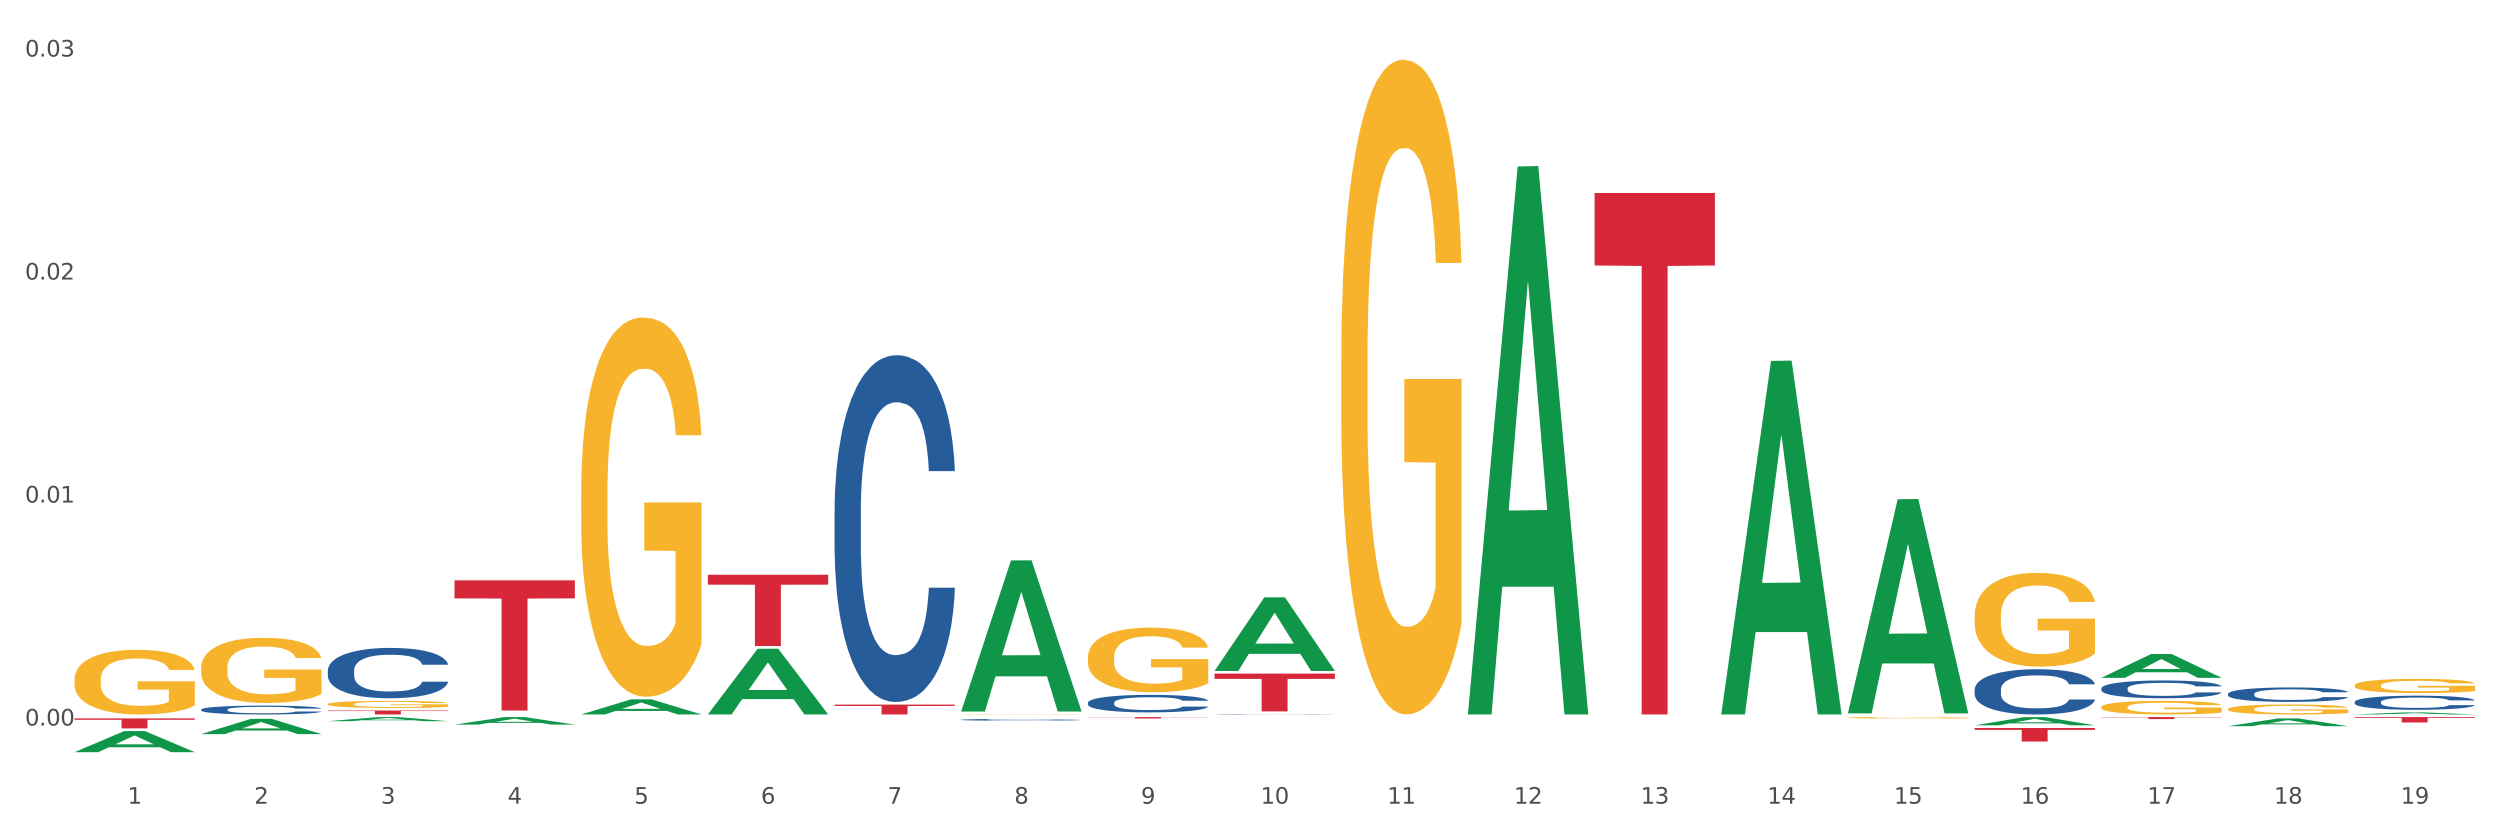 <?xml version="1.0" encoding="utf-8" standalone="no"?>
<!DOCTYPE svg PUBLIC "-//W3C//DTD SVG 1.1//EN"
  "http://www.w3.org/Graphics/SVG/1.1/DTD/svg11.dtd">
<svg xmlns:xlink="http://www.w3.org/1999/xlink" width="1080pt" height="360pt" viewBox="0 0 1080 360" xmlns="http://www.w3.org/2000/svg" version="1.1">
 <rect x="0" y="0" width="1080" height="360" fill="#333333" stroke="none"/>
 <defs>
  <style type="text/css">*{stroke-linejoin: round; stroke-linecap: butt}</style>
 </defs>
 <g id="figure_1">
  <g id="patch_1">
   <path d="M 0 360 
L 1080 360 
L 1080 0 
L 0 0 
z
" style="fill: #ffffff; stroke: #ffffff; stroke-linejoin: miter"/>
  </g>
  <g id="axes_1">
   <g id="matplotlib.axis_1">
    <g id="xtick_1">
     <g id="text_1">
      <!-- 1 -->
      <g style="fill: #4d4d4d" transform="translate(55.115 347.204) scale(0.096 -0.096)">
       <defs>
        <path id="DejaVuSans-31" d="M 794 531 
L 1825 531 
L 1825 4091 
L 703 3866 
L 703 4441 
L 1819 4666 
L 2450 4666 
L 2450 531 
L 3481 531 
L 3481 0 
L 794 0 
L 794 531 
z
" transform="scale(0.016)"/>
       </defs>
       <use xlink:href="#DejaVuSans-31"/>
      </g>
     </g>
    </g>
    <g id="xtick_2">
     <g id="text_2">
      <!-- 2 -->
      <g style="fill: #4d4d4d" transform="translate(109.839 347.204) scale(0.096 -0.096)">
       <defs>
        <path id="DejaVuSans-32" d="M 1228 531 
L 3431 531 
L 3431 0 
L 469 0 
L 469 531 
Q 828 903 1448 1529 
Q 2069 2156 2228 2338 
Q 2531 2678 2651 2914 
Q 2772 3150 2772 3378 
Q 2772 3750 2511 3984 
Q 2250 4219 1831 4219 
Q 1534 4219 1204 4116 
Q 875 4013 500 3803 
L 500 4441 
Q 881 4594 1212 4672 
Q 1544 4750 1819 4750 
Q 2544 4750 2975 4387 
Q 3406 4025 3406 3419 
Q 3406 3131 3298 2873 
Q 3191 2616 2906 2266 
Q 2828 2175 2409 1742 
Q 1991 1309 1228 531 
z
" transform="scale(0.016)"/>
       </defs>
       <use xlink:href="#DejaVuSans-32"/>
      </g>
     </g>
    </g>
    <g id="xtick_3">
     <g id="text_3">
      <!-- 3 -->
      <g style="fill: #4d4d4d" transform="translate(164.564 347.204) scale(0.096 -0.096)">
       <defs>
        <path id="DejaVuSans-33" d="M 2597 2516 
Q 3050 2419 3304 2112 
Q 3559 1806 3559 1356 
Q 3559 666 3084 287 
Q 2609 -91 1734 -91 
Q 1441 -91 1130 -33 
Q 819 25 488 141 
L 488 750 
Q 750 597 1062 519 
Q 1375 441 1716 441 
Q 2309 441 2620 675 
Q 2931 909 2931 1356 
Q 2931 1769 2642 2001 
Q 2353 2234 1838 2234 
L 1294 2234 
L 1294 2753 
L 1863 2753 
Q 2328 2753 2575 2939 
Q 2822 3125 2822 3475 
Q 2822 3834 2567 4026 
Q 2313 4219 1838 4219 
Q 1578 4219 1281 4162 
Q 984 4106 628 3988 
L 628 4550 
Q 988 4650 1302 4700 
Q 1616 4750 1894 4750 
Q 2613 4750 3031 4423 
Q 3450 4097 3450 3541 
Q 3450 3153 3228 2886 
Q 3006 2619 2597 2516 
z
" transform="scale(0.016)"/>
       </defs>
       <use xlink:href="#DejaVuSans-33"/>
      </g>
     </g>
    </g>
    <g id="xtick_4">
     <g id="text_4">
      <!-- 4 -->
      <g style="fill: #4d4d4d" transform="translate(219.288 347.204) scale(0.096 -0.096)">
       <defs>
        <path id="DejaVuSans-34" d="M 2419 4116 
L 825 1625 
L 2419 1625 
L 2419 4116 
z
M 2253 4666 
L 3047 4666 
L 3047 1625 
L 3713 1625 
L 3713 1100 
L 3047 1100 
L 3047 0 
L 2419 0 
L 2419 1100 
L 313 1100 
L 313 1709 
L 2253 4666 
z
" transform="scale(0.016)"/>
       </defs>
       <use xlink:href="#DejaVuSans-34"/>
      </g>
     </g>
    </g>
    <g id="xtick_5">
     <g id="text_5">
      <!-- 5 -->
      <g style="fill: #4d4d4d" transform="translate(274.012 347.204) scale(0.096 -0.096)">
       <defs>
        <path id="DejaVuSans-35" d="M 691 4666 
L 3169 4666 
L 3169 4134 
L 1269 4134 
L 1269 2991 
Q 1406 3038 1543 3061 
Q 1681 3084 1819 3084 
Q 2600 3084 3056 2656 
Q 3513 2228 3513 1497 
Q 3513 744 3044 326 
Q 2575 -91 1722 -91 
Q 1428 -91 1123 -41 
Q 819 9 494 109 
L 494 744 
Q 775 591 1075 516 
Q 1375 441 1709 441 
Q 2250 441 2565 725 
Q 2881 1009 2881 1497 
Q 2881 1984 2565 2268 
Q 2250 2553 1709 2553 
Q 1456 2553 1204 2497 
Q 953 2441 691 2322 
L 691 4666 
z
" transform="scale(0.016)"/>
       </defs>
       <use xlink:href="#DejaVuSans-35"/>
      </g>
     </g>
    </g>
    <g id="xtick_6">
     <g id="text_6">
      <!-- 6 -->
      <g style="fill: #4d4d4d" transform="translate(328.736 347.204) scale(0.096 -0.096)">
       <defs>
        <path id="DejaVuSans-36" d="M 2113 2584 
Q 1688 2584 1439 2293 
Q 1191 2003 1191 1497 
Q 1191 994 1439 701 
Q 1688 409 2113 409 
Q 2538 409 2786 701 
Q 3034 994 3034 1497 
Q 3034 2003 2786 2293 
Q 2538 2584 2113 2584 
z
M 3366 4563 
L 3366 3988 
Q 3128 4100 2886 4159 
Q 2644 4219 2406 4219 
Q 1781 4219 1451 3797 
Q 1122 3375 1075 2522 
Q 1259 2794 1537 2939 
Q 1816 3084 2150 3084 
Q 2853 3084 3261 2657 
Q 3669 2231 3669 1497 
Q 3669 778 3244 343 
Q 2819 -91 2113 -91 
Q 1303 -91 875 529 
Q 447 1150 447 2328 
Q 447 3434 972 4092 
Q 1497 4750 2381 4750 
Q 2619 4750 2861 4703 
Q 3103 4656 3366 4563 
z
" transform="scale(0.016)"/>
       </defs>
       <use xlink:href="#DejaVuSans-36"/>
      </g>
     </g>
    </g>
    <g id="xtick_7">
     <g id="text_7">
      <!-- 7 -->
      <g style="fill: #4d4d4d" transform="translate(383.461 347.204) scale(0.096 -0.096)">
       <defs>
        <path id="DejaVuSans-37" d="M 525 4666 
L 3525 4666 
L 3525 4397 
L 1831 0 
L 1172 0 
L 2766 4134 
L 525 4134 
L 525 4666 
z
" transform="scale(0.016)"/>
       </defs>
       <use xlink:href="#DejaVuSans-37"/>
      </g>
     </g>
    </g>
    <g id="xtick_8">
     <g id="text_8">
      <!-- 8 -->
      <g style="fill: #4d4d4d" transform="translate(438.185 347.204) scale(0.096 -0.096)">
       <defs>
        <path id="DejaVuSans-38" d="M 2034 2216 
Q 1584 2216 1326 1975 
Q 1069 1734 1069 1313 
Q 1069 891 1326 650 
Q 1584 409 2034 409 
Q 2484 409 2743 651 
Q 3003 894 3003 1313 
Q 3003 1734 2745 1975 
Q 2488 2216 2034 2216 
z
M 1403 2484 
Q 997 2584 770 2862 
Q 544 3141 544 3541 
Q 544 4100 942 4425 
Q 1341 4750 2034 4750 
Q 2731 4750 3128 4425 
Q 3525 4100 3525 3541 
Q 3525 3141 3298 2862 
Q 3072 2584 2669 2484 
Q 3125 2378 3379 2068 
Q 3634 1759 3634 1313 
Q 3634 634 3220 271 
Q 2806 -91 2034 -91 
Q 1263 -91 848 271 
Q 434 634 434 1313 
Q 434 1759 690 2068 
Q 947 2378 1403 2484 
z
M 1172 3481 
Q 1172 3119 1398 2916 
Q 1625 2713 2034 2713 
Q 2441 2713 2670 2916 
Q 2900 3119 2900 3481 
Q 2900 3844 2670 4047 
Q 2441 4250 2034 4250 
Q 1625 4250 1398 4047 
Q 1172 3844 1172 3481 
z
" transform="scale(0.016)"/>
       </defs>
       <use xlink:href="#DejaVuSans-38"/>
      </g>
     </g>
    </g>
    <g id="xtick_9">
     <g id="text_9">
      <!-- 9 -->
      <g style="fill: #4d4d4d" transform="translate(492.909 347.204) scale(0.096 -0.096)">
       <defs>
        <path id="DejaVuSans-39" d="M 703 97 
L 703 672 
Q 941 559 1184 500 
Q 1428 441 1663 441 
Q 2288 441 2617 861 
Q 2947 1281 2994 2138 
Q 2813 1869 2534 1725 
Q 2256 1581 1919 1581 
Q 1219 1581 811 2004 
Q 403 2428 403 3163 
Q 403 3881 828 4315 
Q 1253 4750 1959 4750 
Q 2769 4750 3195 4129 
Q 3622 3509 3622 2328 
Q 3622 1225 3098 567 
Q 2575 -91 1691 -91 
Q 1453 -91 1209 -44 
Q 966 3 703 97 
z
M 1959 2075 
Q 2384 2075 2632 2365 
Q 2881 2656 2881 3163 
Q 2881 3666 2632 3958 
Q 2384 4250 1959 4250 
Q 1534 4250 1286 3958 
Q 1038 3666 1038 3163 
Q 1038 2656 1286 2365 
Q 1534 2075 1959 2075 
z
" transform="scale(0.016)"/>
       </defs>
       <use xlink:href="#DejaVuSans-39"/>
      </g>
     </g>
    </g>
    <g id="xtick_10">
     <g id="text_10">
      <!-- 10 -->
      <g style="fill: #4d4d4d" transform="translate(544.58 347.204) scale(0.096 -0.096)">
       <defs>
        <path id="DejaVuSans-30" d="M 2034 4250 
Q 1547 4250 1301 3770 
Q 1056 3291 1056 2328 
Q 1056 1369 1301 889 
Q 1547 409 2034 409 
Q 2525 409 2770 889 
Q 3016 1369 3016 2328 
Q 3016 3291 2770 3770 
Q 2525 4250 2034 4250 
z
M 2034 4750 
Q 2819 4750 3233 4129 
Q 3647 3509 3647 2328 
Q 3647 1150 3233 529 
Q 2819 -91 2034 -91 
Q 1250 -91 836 529 
Q 422 1150 422 2328 
Q 422 3509 836 4129 
Q 1250 4750 2034 4750 
z
" transform="scale(0.016)"/>
       </defs>
       <use xlink:href="#DejaVuSans-31"/>
       <use xlink:href="#DejaVuSans-30" transform="translate(63.623 0)"/>
      </g>
     </g>
    </g>
    <g id="xtick_11">
     <g id="text_11">
      <!-- 11 -->
      <g style="fill: #4d4d4d" transform="translate(599.304 347.204) scale(0.096 -0.096)">
       <use xlink:href="#DejaVuSans-31"/>
       <use xlink:href="#DejaVuSans-31" transform="translate(63.623 0)"/>
      </g>
     </g>
    </g>
    <g id="xtick_12">
     <g id="text_12">
      <!-- 12 -->
      <g style="fill: #4d4d4d" transform="translate(654.028 347.204) scale(0.096 -0.096)">
       <use xlink:href="#DejaVuSans-31"/>
       <use xlink:href="#DejaVuSans-32" transform="translate(63.623 0)"/>
      </g>
     </g>
    </g>
    <g id="xtick_13">
     <g id="text_13">
      <!-- 13 -->
      <g style="fill: #4d4d4d" transform="translate(708.752 347.204) scale(0.096 -0.096)">
       <use xlink:href="#DejaVuSans-31"/>
       <use xlink:href="#DejaVuSans-33" transform="translate(63.623 0)"/>
      </g>
     </g>
    </g>
    <g id="xtick_14">
     <g id="text_14">
      <!-- 14 -->
      <g style="fill: #4d4d4d" transform="translate(763.477 347.204) scale(0.096 -0.096)">
       <use xlink:href="#DejaVuSans-31"/>
       <use xlink:href="#DejaVuSans-34" transform="translate(63.623 0)"/>
      </g>
     </g>
    </g>
    <g id="xtick_15">
     <g id="text_15">
      <!-- 15 -->
      <g style="fill: #4d4d4d" transform="translate(818.201 347.204) scale(0.096 -0.096)">
       <use xlink:href="#DejaVuSans-31"/>
       <use xlink:href="#DejaVuSans-35" transform="translate(63.623 0)"/>
      </g>
     </g>
    </g>
    <g id="xtick_16">
     <g id="text_16">
      <!-- 16 -->
      <g style="fill: #4d4d4d" transform="translate(872.925 347.204) scale(0.096 -0.096)">
       <use xlink:href="#DejaVuSans-31"/>
       <use xlink:href="#DejaVuSans-36" transform="translate(63.623 0)"/>
      </g>
     </g>
    </g>
    <g id="xtick_17">
     <g id="text_17">
      <!-- 17 -->
      <g style="fill: #4d4d4d" transform="translate(927.649 347.204) scale(0.096 -0.096)">
       <use xlink:href="#DejaVuSans-31"/>
       <use xlink:href="#DejaVuSans-37" transform="translate(63.623 0)"/>
      </g>
     </g>
    </g>
    <g id="xtick_18">
     <g id="text_18">
      <!-- 18 -->
      <g style="fill: #4d4d4d" transform="translate(982.374 347.204) scale(0.096 -0.096)">
       <use xlink:href="#DejaVuSans-31"/>
       <use xlink:href="#DejaVuSans-38" transform="translate(63.623 0)"/>
      </g>
     </g>
    </g>
    <g id="xtick_19">
     <g id="text_19">
      <!-- 19 -->
      <g style="fill: #4d4d4d" transform="translate(1037.098 347.204) scale(0.096 -0.096)">
       <use xlink:href="#DejaVuSans-31"/>
       <use xlink:href="#DejaVuSans-39" transform="translate(63.623 0)"/>
      </g>
     </g>
    </g>
    <g id="xtick_20"/>
    <g id="xtick_21"/>
    <g id="xtick_22"/>
    <g id="xtick_23"/>
    <g id="xtick_24"/>
    <g id="xtick_25"/>
    <g id="xtick_26"/>
    <g id="xtick_27"/>
    <g id="xtick_28"/>
    <g id="xtick_29"/>
    <g id="xtick_30"/>
    <g id="xtick_31"/>
    <g id="xtick_32"/>
    <g id="xtick_33"/>
    <g id="xtick_34"/>
    <g id="xtick_35"/>
    <g id="xtick_36"/>
    <g id="xtick_37"/>
   </g>
   <g id="matplotlib.axis_2">
    <g id="ytick_1">
     <g id="text_20">
      <!-- 0.00 -->
      <g style="fill: #4d4d4d" transform="translate(10.8 313.434) scale(0.096 -0.096)">
       <defs>
        <path id="DejaVuSans-2e" d="M 684 794 
L 1344 794 
L 1344 0 
L 684 0 
L 684 794 
z
" transform="scale(0.016)"/>
       </defs>
       <use xlink:href="#DejaVuSans-30"/>
       <use xlink:href="#DejaVuSans-2e" transform="translate(63.623 0)"/>
       <use xlink:href="#DejaVuSans-30" transform="translate(95.41 0)"/>
       <use xlink:href="#DejaVuSans-30" transform="translate(159.033 0)"/>
      </g>
     </g>
    </g>
    <g id="ytick_2">
     <g id="text_21">
      <!-- 0.01 -->
      <g style="fill: #4d4d4d" transform="translate(10.8 217.1) scale(0.096 -0.096)">
       <use xlink:href="#DejaVuSans-30"/>
       <use xlink:href="#DejaVuSans-2e" transform="translate(63.623 0)"/>
       <use xlink:href="#DejaVuSans-30" transform="translate(95.41 0)"/>
       <use xlink:href="#DejaVuSans-31" transform="translate(159.033 0)"/>
      </g>
     </g>
    </g>
    <g id="ytick_3">
     <g id="text_22">
      <!-- 0.02 -->
      <g style="fill: #4d4d4d" transform="translate(10.8 120.766) scale(0.096 -0.096)">
       <use xlink:href="#DejaVuSans-30"/>
       <use xlink:href="#DejaVuSans-2e" transform="translate(63.623 0)"/>
       <use xlink:href="#DejaVuSans-30" transform="translate(95.41 0)"/>
       <use xlink:href="#DejaVuSans-32" transform="translate(159.033 0)"/>
      </g>
     </g>
    </g>
    <g id="ytick_4">
     <g id="text_23">
      <!-- 0.03 -->
      <g style="fill: #4d4d4d" transform="translate(10.8 24.432) scale(0.096 -0.096)">
       <use xlink:href="#DejaVuSans-30"/>
       <use xlink:href="#DejaVuSans-2e" transform="translate(63.623 0)"/>
       <use xlink:href="#DejaVuSans-30" transform="translate(95.41 0)"/>
       <use xlink:href="#DejaVuSans-33" transform="translate(159.033 0)"/>
      </g>
     </g>
    </g>
    <g id="ytick_5"/>
    <g id="ytick_6"/>
    <g id="ytick_7"/>
   </g>
   <g id="PolyCollection_1">
    <path d="M 579.418 156.484 
L 579.479 156.225 
L 579.479 146.925 
L 579.602 138.916 
L 580.216 119.54 
L 581.136 103.522 
L 581.812 94.997 
L 582.487 88.021 
L 583.285 81.046 
L 584.267 73.812 
L 586.047 63.22 
L 587.152 57.795 
L 588.502 52.111 
L 590.957 43.844 
L 592.737 39.194 
L 594.578 35.318 
L 597.586 30.668 
L 599.55 28.601 
L 601.637 27.051 
L 604.154 26.018 
L 606.056 25.759 
L 610.23 26.535 
L 613.79 28.86 
L 615.509 30.668 
L 617.718 33.768 
L 618.884 35.835 
L 620.787 39.969 
L 622.751 45.394 
L 624.102 50.044 
L 626.127 58.828 
L 627.662 67.612 
L 629.073 78.463 
L 629.81 85.955 
L 630.362 92.93 
L 630.853 100.939 
L 631.344 113.598 
L 620.296 113.598 
L 619.867 104.556 
L 619.191 96.03 
L 618.209 87.763 
L 617.35 82.596 
L 615.877 76.137 
L 614.527 72.004 
L 613.115 68.904 
L 611.396 66.32 
L 610.046 65.028 
L 608.143 63.995 
L 604.399 64.253 
L 601.882 66.32 
L 600.164 68.904 
L 599.059 71.229 
L 598.077 73.812 
L 596.972 77.429 
L 595.683 82.854 
L 594.763 87.763 
L 593.842 93.963 
L 593.105 100.164 
L 592.43 107.397 
L 591.878 115.148 
L 591.448 123.157 
L 591.08 132.974 
L 590.773 149.25 
L 590.773 184.644 
L 590.896 192.652 
L 591.203 203.245 
L 591.571 211.253 
L 592.185 220.812 
L 592.737 227.271 
L 593.78 236.572 
L 594.947 244.322 
L 595.867 249.231 
L 596.788 253.364 
L 598.384 259.048 
L 600.164 263.698 
L 601.698 266.54 
L 603.785 269.123 
L 605.197 270.157 
L 606.425 270.673 
L 609.432 270.673 
L 611.58 269.898 
L 613.974 268.09 
L 615.816 265.765 
L 617.35 262.923 
L 619.069 258.273 
L 620.173 253.881 
L 620.173 199.886 
L 606.67 199.628 
L 606.67 163.717 
L 631.406 163.717 
L 631.406 269.123 
L 630.362 274.549 
L 629.196 279.457 
L 627.969 283.849 
L 626.127 289.275 
L 623.918 294.441 
L 621.953 298.058 
L 619.867 301.159 
L 617.411 304 
L 614.22 306.584 
L 612.256 307.617 
L 609.8 308.392 
L 606.916 308.651 
L 604.399 308.134 
L 601.944 306.842 
L 599.366 304.517 
L 596.849 301.159 
L 594.947 297.8 
L 593.044 293.666 
L 591.018 288.241 
L 589.423 283.074 
L 588.195 278.424 
L 586.845 272.482 
L 585.372 264.731 
L 584.267 257.756 
L 583.285 250.522 
L 582.241 241.222 
L 581.505 233.213 
L 580.768 223.137 
L 580.338 215.645 
L 579.847 204.02 
L 579.479 187.744 
L 579.418 156.484 
z
" clip-path="url(#p797f773f32)" style="fill: #f7b32b"/>
    <path d="M 798.315 310.069 
L 798.376 310.069 
L 798.376 310.049 
L 798.499 310.031 
L 799.113 309.99 
L 800.033 309.955 
L 800.709 309.936 
L 801.384 309.921 
L 802.182 309.906 
L 803.164 309.891 
L 804.944 309.868 
L 806.049 309.856 
L 807.399 309.844 
L 809.854 309.826 
L 811.634 309.816 
L 813.475 309.807 
L 816.483 309.797 
L 818.447 309.793 
L 820.534 309.79 
L 823.051 309.787 
L 824.953 309.787 
L 829.127 309.788 
L 832.687 309.793 
L 834.406 309.797 
L 836.615 309.804 
L 837.782 309.809 
L 839.684 309.817 
L 841.648 309.829 
L 842.999 309.839 
L 845.024 309.858 
L 846.559 309.877 
L 847.97 309.901 
L 848.707 309.917 
L 849.259 309.932 
L 849.75 309.949 
L 850.242 309.977 
L 839.193 309.977 
L 838.764 309.957 
L 838.088 309.939 
L 837.106 309.921 
L 836.247 309.91 
L 834.774 309.896 
L 833.424 309.887 
L 832.012 309.88 
L 830.293 309.874 
L 828.943 309.872 
L 827.04 309.869 
L 823.296 309.87 
L 820.78 309.874 
L 819.061 309.88 
L 817.956 309.885 
L 816.974 309.891 
L 815.869 309.898 
L 814.58 309.91 
L 813.66 309.921 
L 812.739 309.934 
L 812.002 309.948 
L 811.327 309.963 
L 810.775 309.98 
L 810.345 309.997 
L 809.977 310.019 
L 809.67 310.054 
L 809.67 310.13 
L 809.793 310.148 
L 810.1 310.17 
L 810.468 310.188 
L 811.082 310.208 
L 811.634 310.222 
L 812.678 310.243 
L 813.844 310.259 
L 814.764 310.27 
L 815.685 310.279 
L 817.281 310.291 
L 819.061 310.301 
L 820.595 310.307 
L 822.682 310.313 
L 824.094 310.315 
L 825.322 310.316 
L 828.329 310.316 
L 830.477 310.315 
L 832.871 310.311 
L 834.713 310.306 
L 836.247 310.3 
L 837.966 310.289 
L 839.071 310.28 
L 839.071 310.163 
L 825.567 310.163 
L 825.567 310.085 
L 850.303 310.085 
L 850.303 310.313 
L 849.259 310.325 
L 848.093 310.335 
L 846.866 310.345 
L 845.024 310.356 
L 842.815 310.368 
L 840.851 310.375 
L 838.764 310.382 
L 836.308 310.388 
L 833.117 310.394 
L 831.153 310.396 
L 828.697 310.398 
L 825.813 310.398 
L 823.296 310.397 
L 820.841 310.394 
L 818.263 310.389 
L 815.746 310.382 
L 813.844 310.375 
L 811.941 310.366 
L 809.915 310.354 
L 808.32 310.343 
L 807.092 310.333 
L 805.742 310.32 
L 804.269 310.303 
L 803.164 310.288 
L 802.182 310.273 
L 801.138 310.253 
L 800.402 310.235 
L 799.665 310.213 
L 799.236 310.197 
L 798.744 310.172 
L 798.376 310.137 
L 798.315 310.069 
z
" clip-path="url(#p797f773f32)" style="fill: #f7b32b"/>
    <path d="M 853.039 266.192 
L 853.1 266.155 
L 853.1 264.823 
L 853.223 263.677 
L 853.837 260.903 
L 854.758 258.61 
L 855.433 257.389 
L 856.108 256.39 
L 856.906 255.392 
L 857.888 254.356 
L 859.668 252.84 
L 860.773 252.063 
L 862.123 251.249 
L 864.578 250.066 
L 866.358 249.4 
L 868.2 248.845 
L 871.207 248.179 
L 873.171 247.883 
L 875.258 247.661 
L 877.775 247.513 
L 879.678 247.476 
L 883.851 247.587 
L 887.411 247.92 
L 889.13 248.179 
L 891.34 248.623 
L 892.506 248.919 
L 894.409 249.511 
L 896.373 250.287 
L 897.723 250.953 
L 899.749 252.211 
L 901.283 253.468 
L 902.695 255.022 
L 903.431 256.094 
L 903.984 257.093 
L 904.475 258.24 
L 904.966 260.052 
L 893.918 260.052 
L 893.488 258.757 
L 892.813 257.537 
L 891.831 256.353 
L 890.971 255.614 
L 889.498 254.689 
L 888.148 254.097 
L 886.736 253.653 
L 885.018 253.283 
L 883.667 253.098 
L 881.765 252.95 
L 878.02 252.987 
L 875.504 253.283 
L 873.785 253.653 
L 872.68 253.986 
L 871.698 254.356 
L 870.594 254.874 
L 869.305 255.651 
L 868.384 256.353 
L 867.463 257.241 
L 866.727 258.129 
L 866.051 259.164 
L 865.499 260.274 
L 865.069 261.421 
L 864.701 262.826 
L 864.394 265.156 
L 864.394 270.223 
L 864.517 271.37 
L 864.824 272.887 
L 865.192 274.033 
L 865.806 275.402 
L 866.358 276.326 
L 867.402 277.658 
L 868.568 278.767 
L 869.489 279.47 
L 870.409 280.062 
L 872.005 280.876 
L 873.785 281.542 
L 875.32 281.948 
L 877.407 282.318 
L 878.818 282.466 
L 880.046 282.54 
L 883.053 282.54 
L 885.202 282.429 
L 887.596 282.17 
L 889.437 281.837 
L 890.971 281.431 
L 892.69 280.765 
L 893.795 280.136 
L 893.795 272.406 
L 880.291 272.369 
L 880.291 267.228 
L 905.027 267.228 
L 905.027 282.318 
L 903.984 283.095 
L 902.818 283.798 
L 901.59 284.427 
L 899.749 285.203 
L 897.539 285.943 
L 895.575 286.461 
L 893.488 286.905 
L 891.033 287.312 
L 887.841 287.681 
L 885.877 287.829 
L 883.422 287.94 
L 880.537 287.977 
L 878.02 287.903 
L 875.565 287.718 
L 872.987 287.385 
L 870.471 286.905 
L 868.568 286.424 
L 866.665 285.832 
L 864.64 285.055 
L 863.044 284.316 
L 861.816 283.65 
L 860.466 282.799 
L 858.993 281.689 
L 857.888 280.691 
L 856.906 279.655 
L 855.863 278.324 
L 855.126 277.177 
L 854.389 275.735 
L 853.96 274.662 
L 853.469 272.998 
L 853.1 270.667 
L 853.039 266.192 
z
" clip-path="url(#p797f773f32)" style="fill: #f7b32b"/>
    <path d="M 907.763 305.494 
L 907.825 305.488 
L 907.825 305.295 
L 907.948 305.129 
L 908.561 304.727 
L 909.482 304.395 
L 910.157 304.218 
L 910.832 304.073 
L 911.63 303.929 
L 912.612 303.778 
L 914.392 303.559 
L 915.497 303.446 
L 916.847 303.328 
L 919.303 303.157 
L 921.083 303.06 
L 922.924 302.98 
L 925.932 302.883 
L 927.896 302.84 
L 929.983 302.808 
L 932.499 302.787 
L 934.402 302.782 
L 938.576 302.798 
L 942.136 302.846 
L 943.854 302.883 
L 946.064 302.948 
L 947.23 302.991 
L 949.133 303.076 
L 951.097 303.189 
L 952.447 303.285 
L 954.473 303.468 
L 956.007 303.65 
L 957.419 303.875 
L 958.156 304.03 
L 958.708 304.175 
L 959.199 304.341 
L 959.69 304.604 
L 948.642 304.604 
L 948.212 304.416 
L 947.537 304.239 
L 946.555 304.068 
L 945.696 303.961 
L 944.223 303.827 
L 942.872 303.741 
L 941.46 303.677 
L 939.742 303.623 
L 938.392 303.596 
L 936.489 303.575 
L 932.745 303.58 
L 930.228 303.623 
L 928.51 303.677 
L 927.405 303.725 
L 926.423 303.778 
L 925.318 303.853 
L 924.029 303.966 
L 923.108 304.068 
L 922.187 304.197 
L 921.451 304.325 
L 920.776 304.475 
L 920.223 304.636 
L 919.794 304.802 
L 919.425 305.006 
L 919.119 305.344 
L 919.119 306.078 
L 919.241 306.244 
L 919.548 306.464 
L 919.916 306.63 
L 920.53 306.828 
L 921.083 306.962 
L 922.126 307.155 
L 923.292 307.316 
L 924.213 307.418 
L 925.134 307.504 
L 926.73 307.622 
L 928.51 307.718 
L 930.044 307.777 
L 932.131 307.831 
L 933.543 307.852 
L 934.77 307.863 
L 937.778 307.863 
L 939.926 307.847 
L 942.32 307.809 
L 944.161 307.761 
L 945.696 307.702 
L 947.414 307.605 
L 948.519 307.514 
L 948.519 306.394 
L 935.016 306.389 
L 935.016 305.644 
L 959.751 305.644 
L 959.751 307.831 
L 958.708 307.943 
L 957.542 308.045 
L 956.314 308.136 
L 954.473 308.249 
L 952.263 308.356 
L 950.299 308.431 
L 948.212 308.495 
L 945.757 308.554 
L 942.565 308.608 
L 940.601 308.629 
L 938.146 308.645 
L 935.261 308.651 
L 932.745 308.64 
L 930.29 308.613 
L 927.712 308.565 
L 925.195 308.495 
L 923.292 308.426 
L 921.39 308.34 
L 919.364 308.227 
L 917.768 308.12 
L 916.541 308.024 
L 915.19 307.9 
L 913.717 307.739 
L 912.612 307.595 
L 911.63 307.445 
L 910.587 307.252 
L 909.85 307.086 
L 909.114 306.876 
L 908.684 306.721 
L 908.193 306.48 
L 907.825 306.142 
L 907.763 305.494 
z
" clip-path="url(#p797f773f32)" style="fill: #f7b32b"/>
    <path d="M 1017.212 296.113 
L 1017.273 296.108 
L 1017.273 295.907 
L 1017.396 295.734 
L 1018.01 295.315 
L 1018.931 294.969 
L 1019.606 294.785 
L 1020.281 294.635 
L 1021.079 294.484 
L 1022.061 294.328 
L 1023.841 294.099 
L 1024.946 293.982 
L 1026.296 293.859 
L 1028.751 293.681 
L 1030.531 293.58 
L 1032.373 293.497 
L 1035.38 293.396 
L 1037.344 293.352 
L 1039.431 293.318 
L 1041.948 293.296 
L 1043.85 293.29 
L 1048.024 293.307 
L 1051.584 293.357 
L 1053.303 293.396 
L 1055.512 293.463 
L 1056.679 293.508 
L 1058.581 293.597 
L 1060.546 293.714 
L 1061.896 293.815 
L 1063.921 294.004 
L 1065.456 294.194 
L 1066.868 294.428 
L 1067.604 294.59 
L 1068.157 294.741 
L 1068.648 294.914 
L 1069.139 295.187 
L 1058.09 295.187 
L 1057.661 294.992 
L 1056.986 294.808 
L 1056.004 294.629 
L 1055.144 294.518 
L 1053.671 294.378 
L 1052.321 294.289 
L 1050.909 294.222 
L 1049.19 294.166 
L 1047.84 294.138 
L 1045.937 294.116 
L 1042.193 294.122 
L 1039.677 294.166 
L 1037.958 294.222 
L 1036.853 294.272 
L 1035.871 294.328 
L 1034.766 294.406 
L 1033.477 294.523 
L 1032.557 294.629 
L 1031.636 294.763 
L 1030.899 294.897 
L 1030.224 295.053 
L 1029.672 295.221 
L 1029.242 295.393 
L 1028.874 295.605 
L 1028.567 295.957 
L 1028.567 296.721 
L 1028.69 296.894 
L 1028.997 297.123 
L 1029.365 297.296 
L 1029.979 297.502 
L 1030.531 297.642 
L 1031.575 297.842 
L 1032.741 298.01 
L 1033.662 298.116 
L 1034.582 298.205 
L 1036.178 298.328 
L 1037.958 298.428 
L 1039.493 298.49 
L 1041.579 298.545 
L 1042.991 298.568 
L 1044.219 298.579 
L 1047.226 298.579 
L 1049.375 298.562 
L 1051.768 298.523 
L 1053.61 298.473 
L 1055.144 298.412 
L 1056.863 298.311 
L 1057.968 298.216 
L 1057.968 297.05 
L 1044.464 297.045 
L 1044.464 296.269 
L 1069.2 296.269 
L 1069.2 298.545 
L 1068.157 298.663 
L 1066.99 298.769 
L 1065.763 298.863 
L 1063.921 298.981 
L 1061.712 299.092 
L 1059.748 299.17 
L 1057.661 299.237 
L 1055.206 299.299 
L 1052.014 299.354 
L 1050.05 299.377 
L 1047.595 299.393 
L 1044.71 299.399 
L 1042.193 299.388 
L 1039.738 299.36 
L 1037.16 299.31 
L 1034.644 299.237 
L 1032.741 299.165 
L 1030.838 299.075 
L 1028.813 298.958 
L 1027.217 298.847 
L 1025.989 298.746 
L 1024.639 298.618 
L 1023.166 298.451 
L 1022.061 298.3 
L 1021.079 298.144 
L 1020.035 297.943 
L 1019.299 297.77 
L 1018.562 297.552 
L 1018.133 297.391 
L 1017.642 297.14 
L 1017.273 296.788 
L 1017.212 296.113 
z
" clip-path="url(#p797f773f32)" style="fill: #f7b32b"/>
    <path d="M 962.488 306.339 
L 962.549 306.335 
L 962.549 306.194 
L 962.672 306.072 
L 963.286 305.777 
L 964.206 305.534 
L 964.881 305.405 
L 965.557 305.299 
L 966.355 305.193 
L 967.337 305.083 
L 969.117 304.922 
L 970.221 304.839 
L 971.572 304.753 
L 974.027 304.627 
L 975.807 304.557 
L 977.648 304.498 
L 980.656 304.427 
L 982.62 304.396 
L 984.707 304.372 
L 987.223 304.357 
L 989.126 304.353 
L 993.3 304.364 
L 996.86 304.4 
L 998.579 304.427 
L 1000.788 304.474 
L 1001.954 304.506 
L 1003.857 304.569 
L 1005.821 304.651 
L 1007.172 304.722 
L 1009.197 304.855 
L 1010.732 304.989 
L 1012.143 305.153 
L 1012.88 305.267 
L 1013.432 305.373 
L 1013.923 305.495 
L 1014.414 305.687 
L 1003.366 305.687 
L 1002.936 305.55 
L 1002.261 305.42 
L 1001.279 305.295 
L 1000.42 305.216 
L 998.947 305.118 
L 997.596 305.055 
L 996.185 305.008 
L 994.466 304.969 
L 993.116 304.949 
L 991.213 304.934 
L 987.469 304.937 
L 984.952 304.969 
L 983.234 305.008 
L 982.129 305.043 
L 981.147 305.083 
L 980.042 305.138 
L 978.753 305.22 
L 977.832 305.295 
L 976.912 305.389 
L 976.175 305.483 
L 975.5 305.593 
L 974.948 305.711 
L 974.518 305.832 
L 974.15 305.982 
L 973.843 306.229 
L 973.843 306.767 
L 973.966 306.888 
L 974.272 307.049 
L 974.641 307.171 
L 975.255 307.316 
L 975.807 307.414 
L 976.85 307.556 
L 978.017 307.673 
L 978.937 307.748 
L 979.858 307.811 
L 981.454 307.897 
L 983.234 307.968 
L 984.768 308.011 
L 986.855 308.05 
L 988.267 308.066 
L 989.494 308.074 
L 992.502 308.074 
L 994.65 308.062 
L 997.044 308.034 
L 998.885 307.999 
L 1000.42 307.956 
L 1002.139 307.885 
L 1003.243 307.819 
L 1003.243 306.998 
L 989.74 306.994 
L 989.74 306.449 
L 1014.476 306.449 
L 1014.476 308.05 
L 1013.432 308.133 
L 1012.266 308.207 
L 1011.038 308.274 
L 1009.197 308.356 
L 1006.987 308.435 
L 1005.023 308.49 
L 1002.936 308.537 
L 1000.481 308.58 
L 997.29 308.619 
L 995.325 308.635 
L 992.87 308.647 
L 989.985 308.651 
L 987.469 308.643 
L 985.014 308.623 
L 982.436 308.588 
L 979.919 308.537 
L 978.017 308.486 
L 976.114 308.423 
L 974.088 308.341 
L 972.492 308.262 
L 971.265 308.191 
L 969.915 308.101 
L 968.441 307.983 
L 967.337 307.877 
L 966.355 307.767 
L 965.311 307.626 
L 964.575 307.505 
L 963.838 307.351 
L 963.408 307.238 
L 962.917 307.061 
L 962.549 306.814 
L 962.488 306.339 
z
" clip-path="url(#p797f773f32)" style="fill: #f7b32b"/>
    <path d="M 853.039 297.892 
L 853.101 297.874 
L 853.101 297.374 
L 853.285 296.696 
L 853.961 295.447 
L 854.821 294.502 
L 856.296 293.396 
L 857.095 292.932 
L 858.14 292.414 
L 860.29 291.576 
L 862.748 290.862 
L 864.469 290.469 
L 865.76 290.22 
L 868.648 289.774 
L 870.307 289.577 
L 872.028 289.417 
L 873.503 289.31 
L 875.961 289.185 
L 877.927 289.131 
L 880.201 289.113 
L 882.106 289.131 
L 884.625 289.203 
L 888.312 289.417 
L 889.726 289.542 
L 891.631 289.756 
L 893.597 290.041 
L 895.195 290.327 
L 897.038 290.737 
L 898.943 291.272 
L 900.787 291.95 
L 902.077 292.575 
L 903.122 293.235 
L 904.044 294.038 
L 904.72 294.912 
L 905.027 295.644 
L 893.782 295.644 
L 893.474 294.983 
L 892.86 294.27 
L 892.245 293.788 
L 891.569 293.396 
L 890.525 292.949 
L 889.603 292.664 
L 888.067 292.325 
L 886.653 292.111 
L 885.486 291.986 
L 884.072 291.879 
L 881.061 291.772 
L 878.91 291.772 
L 877.558 291.808 
L 875.899 291.897 
L 874.486 292.022 
L 872.827 292.236 
L 871.536 292.468 
L 870.246 292.771 
L 869.508 292.985 
L 868.402 293.378 
L 867.665 293.699 
L 866.681 294.252 
L 866.128 294.644 
L 865.145 295.661 
L 864.715 296.411 
L 864.531 296.928 
L 864.408 297.499 
L 864.408 300.283 
L 864.776 301.532 
L 865.084 302.067 
L 865.575 302.673 
L 866.497 303.459 
L 867.849 304.226 
L 869.262 304.779 
L 870.43 305.118 
L 871.536 305.368 
L 872.642 305.564 
L 873.994 305.742 
L 875.1 305.849 
L 876.759 305.956 
L 878.726 306.01 
L 880.262 306.01 
L 883.396 305.921 
L 884.81 305.832 
L 886.162 305.707 
L 887.636 305.51 
L 888.804 305.296 
L 889.48 305.136 
L 890.586 304.797 
L 891.446 304.44 
L 892.184 304.029 
L 892.675 303.673 
L 893.228 303.137 
L 893.659 302.531 
L 893.782 302.21 
L 905.027 302.21 
L 904.781 302.852 
L 904.351 303.476 
L 903.491 304.315 
L 902.815 304.797 
L 901.77 305.386 
L 900.664 305.885 
L 899.128 306.438 
L 897.714 306.849 
L 896.24 307.205 
L 894.642 307.527 
L 891.754 307.973 
L 890.709 308.098 
L 888.497 308.312 
L 886.776 308.437 
L 884.257 308.561 
L 881.676 308.633 
L 878.972 308.651 
L 876.575 308.615 
L 873.933 308.508 
L 872.273 308.401 
L 870.43 308.24 
L 868.279 307.99 
L 866.251 307.687 
L 864.346 307.33 
L 862.564 306.92 
L 860.905 306.456 
L 858.754 305.689 
L 857.156 304.939 
L 855.989 304.244 
L 855.19 303.655 
L 854.391 302.905 
L 853.961 302.388 
L 853.285 301.139 
L 853.039 299.979 
L 853.039 297.892 
z
" clip-path="url(#p797f773f32)" style="fill: #255c99"/>
    <path d="M 32.175 324.932 
L 32.229 324.924 
L 53.667 315.816 
L 62.564 315.808 
L 84.163 324.95 
L 73.873 324.95 
L 69.21 322.821 
L 47.075 322.821 
L 46.914 322.855 
L 42.412 324.95 
L 32.175 324.95 
L 32.175 324.932 
L 49.862 321.55 
L 66.423 321.542 
L 58.223 317.756 
L 58.115 317.739 
L 58.008 317.765 
L 49.808 321.542 
L 49.862 321.55 
L 32.175 324.932 
z
" clip-path="url(#p797f773f32)" style="fill: #109648"/>
    <path d="M 962.488 299.778 
L 962.549 299.772 
L 962.549 299.613 
L 962.733 299.396 
L 963.409 298.997 
L 964.27 298.695 
L 965.745 298.341 
L 966.543 298.193 
L 967.588 298.027 
L 969.739 297.759 
L 972.197 297.531 
L 973.918 297.406 
L 975.208 297.326 
L 978.096 297.183 
L 979.756 297.121 
L 981.476 297.069 
L 982.951 297.035 
L 985.409 296.995 
L 987.376 296.978 
L 989.649 296.972 
L 991.554 296.978 
L 994.074 297.001 
L 997.761 297.069 
L 999.174 297.109 
L 1001.079 297.178 
L 1003.046 297.269 
L 1004.643 297.36 
L 1006.487 297.491 
L 1008.392 297.662 
L 1010.236 297.879 
L 1011.526 298.079 
L 1012.571 298.29 
L 1013.492 298.546 
L 1014.168 298.826 
L 1014.476 299.059 
L 1003.23 299.059 
L 1002.923 298.849 
L 1002.308 298.62 
L 1001.694 298.466 
L 1001.018 298.341 
L 999.973 298.198 
L 999.051 298.107 
L 997.515 297.999 
L 996.102 297.93 
L 994.934 297.891 
L 993.521 297.856 
L 990.51 297.822 
L 988.359 297.822 
L 987.007 297.833 
L 985.348 297.862 
L 983.934 297.902 
L 982.275 297.97 
L 980.985 298.044 
L 979.694 298.141 
L 978.957 298.21 
L 977.851 298.335 
L 977.113 298.438 
L 976.13 298.615 
L 975.577 298.74 
L 974.594 299.065 
L 974.163 299.305 
L 973.979 299.47 
L 973.856 299.653 
L 973.856 300.542 
L 974.225 300.941 
L 974.532 301.112 
L 975.024 301.306 
L 975.946 301.557 
L 977.298 301.802 
L 978.711 301.979 
L 979.878 302.087 
L 980.985 302.167 
L 982.091 302.23 
L 983.443 302.287 
L 984.549 302.321 
L 986.208 302.355 
L 988.174 302.373 
L 989.711 302.373 
L 992.845 302.344 
L 994.258 302.316 
L 995.61 302.276 
L 997.085 302.213 
L 998.253 302.144 
L 998.928 302.093 
L 1000.035 301.985 
L 1000.895 301.871 
L 1001.632 301.74 
L 1002.124 301.626 
L 1002.677 301.454 
L 1003.107 301.261 
L 1003.23 301.158 
L 1014.476 301.158 
L 1014.23 301.363 
L 1013.8 301.563 
L 1012.939 301.831 
L 1012.263 301.985 
L 1011.219 302.173 
L 1010.113 302.333 
L 1008.576 302.509 
L 1007.163 302.641 
L 1005.688 302.755 
L 1004.09 302.857 
L 1001.202 303 
L 1000.158 303.04 
L 997.945 303.108 
L 996.225 303.148 
L 993.705 303.188 
L 991.124 303.211 
L 988.42 303.217 
L 986.024 303.205 
L 983.381 303.171 
L 981.722 303.137 
L 979.878 303.085 
L 977.728 303.006 
L 975.7 302.909 
L 973.795 302.795 
L 972.013 302.663 
L 970.353 302.515 
L 968.203 302.27 
L 966.605 302.03 
L 965.437 301.808 
L 964.638 301.62 
L 963.84 301.38 
L 963.409 301.215 
L 962.733 300.816 
L 962.488 300.445 
L 962.488 299.778 
z
" clip-path="url(#p797f773f32)" style="fill: #255c99"/>
    <path d="M 1017.212 303.271 
L 1017.273 303.265 
L 1017.273 303.11 
L 1017.458 302.898 
L 1018.134 302.509 
L 1018.994 302.214 
L 1020.469 301.87 
L 1021.268 301.725 
L 1022.312 301.564 
L 1024.463 301.302 
L 1026.921 301.08 
L 1028.642 300.958 
L 1029.932 300.88 
L 1032.821 300.741 
L 1034.48 300.68 
L 1036.2 300.63 
L 1037.675 300.596 
L 1040.133 300.557 
L 1042.1 300.541 
L 1044.374 300.535 
L 1046.279 300.541 
L 1048.798 300.563 
L 1052.485 300.63 
L 1053.899 300.668 
L 1055.804 300.735 
L 1057.77 300.824 
L 1059.368 300.913 
L 1061.211 301.041 
L 1063.116 301.208 
L 1064.96 301.419 
L 1066.25 301.614 
L 1067.295 301.819 
L 1068.217 302.07 
L 1068.893 302.342 
L 1069.2 302.57 
L 1057.954 302.57 
L 1057.647 302.364 
L 1057.033 302.142 
L 1056.418 301.992 
L 1055.742 301.87 
L 1054.697 301.731 
L 1053.776 301.642 
L 1052.239 301.536 
L 1050.826 301.469 
L 1049.658 301.43 
L 1048.245 301.397 
L 1045.234 301.364 
L 1043.083 301.364 
L 1041.731 301.375 
L 1040.072 301.402 
L 1038.659 301.441 
L 1036.999 301.508 
L 1035.709 301.58 
L 1034.418 301.675 
L 1033.681 301.742 
L 1032.575 301.864 
L 1031.837 301.964 
L 1030.854 302.136 
L 1030.301 302.259 
L 1029.318 302.576 
L 1028.888 302.809 
L 1028.703 302.97 
L 1028.58 303.148 
L 1028.58 304.016 
L 1028.949 304.405 
L 1029.256 304.572 
L 1029.748 304.761 
L 1030.67 305.006 
L 1032.022 305.245 
L 1033.435 305.417 
L 1034.603 305.523 
L 1035.709 305.601 
L 1036.815 305.662 
L 1038.167 305.717 
L 1039.273 305.751 
L 1040.932 305.784 
L 1042.899 305.801 
L 1044.435 305.801 
L 1047.569 305.773 
L 1048.982 305.745 
L 1050.334 305.706 
L 1051.809 305.645 
L 1052.977 305.578 
L 1053.653 305.528 
L 1054.759 305.423 
L 1055.619 305.311 
L 1056.357 305.184 
L 1056.848 305.072 
L 1057.401 304.906 
L 1057.831 304.716 
L 1057.954 304.616 
L 1069.2 304.616 
L 1068.954 304.817 
L 1068.524 305.011 
L 1067.664 305.272 
L 1066.988 305.423 
L 1065.943 305.606 
L 1064.837 305.762 
L 1063.301 305.934 
L 1061.887 306.062 
L 1060.412 306.173 
L 1058.815 306.273 
L 1055.926 306.412 
L 1054.882 306.451 
L 1052.67 306.518 
L 1050.949 306.557 
L 1048.429 306.596 
L 1045.848 306.618 
L 1043.145 306.624 
L 1040.748 306.613 
L 1038.105 306.579 
L 1036.446 306.546 
L 1034.603 306.496 
L 1032.452 306.418 
L 1030.424 306.323 
L 1028.519 306.212 
L 1026.737 306.084 
L 1025.078 305.94 
L 1022.927 305.701 
L 1021.329 305.467 
L 1020.162 305.25 
L 1019.363 305.067 
L 1018.564 304.833 
L 1018.134 304.672 
L 1017.458 304.283 
L 1017.212 303.921 
L 1017.212 303.271 
z
" clip-path="url(#p797f773f32)" style="fill: #255c99"/>
    <path d="M 86.899 317.122 
L 86.953 317.116 
L 108.391 310.537 
L 117.288 310.531 
L 138.887 317.134 
L 128.597 317.134 
L 123.934 315.597 
L 101.799 315.597 
L 101.638 315.621 
L 97.136 317.134 
L 86.899 317.134 
L 86.899 317.122 
L 104.586 314.679 
L 121.147 314.673 
L 112.947 311.938 
L 112.84 311.926 
L 112.733 311.944 
L 104.532 314.673 
L 104.586 314.679 
L 86.899 317.122 
z
" clip-path="url(#p797f773f32)" style="fill: #109648"/>
    <path d="M 251.072 308.638 
L 251.126 308.632 
L 272.564 302.127 
L 281.461 302.121 
L 303.06 308.651 
L 292.77 308.651 
L 288.107 307.13 
L 265.972 307.13 
L 265.811 307.155 
L 261.309 308.651 
L 251.072 308.651 
L 251.072 308.638 
L 268.759 306.223 
L 285.32 306.216 
L 277.12 303.512 
L 277.013 303.5 
L 276.905 303.519 
L 268.705 306.216 
L 268.759 306.223 
L 251.072 308.638 
z
" clip-path="url(#p797f773f32)" style="fill: #109648"/>
    <path d="M 196.348 313.022 
L 196.401 313.019 
L 217.84 309.79 
L 226.737 309.787 
L 248.336 313.028 
L 238.045 313.028 
L 233.383 312.274 
L 211.247 312.274 
L 211.087 312.286 
L 206.585 313.028 
L 196.348 313.028 
L 196.348 313.022 
L 214.034 311.823 
L 230.596 311.82 
L 222.395 310.478 
L 222.288 310.472 
L 222.181 310.481 
L 213.981 311.82 
L 214.034 311.823 
L 196.348 313.022 
z
" clip-path="url(#p797f773f32)" style="fill: #109648"/>
    <path d="M 141.624 311.56 
L 141.677 311.558 
L 163.116 309.788 
L 172.012 309.787 
L 193.612 311.563 
L 183.321 311.563 
L 178.658 311.149 
L 156.523 311.149 
L 156.362 311.156 
L 151.86 311.563 
L 141.624 311.563 
L 141.624 311.56 
L 159.31 310.903 
L 175.871 310.901 
L 167.671 310.165 
L 167.564 310.162 
L 167.457 310.167 
L 159.257 310.901 
L 159.31 310.903 
L 141.624 311.56 
z
" clip-path="url(#p797f773f32)" style="fill: #109648"/>
    <path d="M 907.763 297.415 
L 907.825 297.408 
L 907.825 297.211 
L 908.009 296.945 
L 908.685 296.454 
L 909.545 296.082 
L 911.02 295.647 
L 911.819 295.464 
L 912.864 295.261 
L 915.015 294.931 
L 917.473 294.65 
L 919.193 294.496 
L 920.484 294.398 
L 923.372 294.222 
L 925.031 294.145 
L 926.752 294.082 
L 928.227 294.04 
L 930.685 293.991 
L 932.651 293.97 
L 934.925 293.963 
L 936.83 293.97 
L 939.35 293.998 
L 943.037 294.082 
L 944.45 294.131 
L 946.355 294.215 
L 948.321 294.328 
L 949.919 294.44 
L 951.763 294.601 
L 953.668 294.812 
L 955.511 295.078 
L 956.802 295.324 
L 957.846 295.584 
L 958.768 295.899 
L 959.444 296.243 
L 959.751 296.531 
L 948.506 296.531 
L 948.199 296.271 
L 947.584 295.99 
L 946.97 295.801 
L 946.294 295.647 
L 945.249 295.471 
L 944.327 295.359 
L 942.791 295.226 
L 941.377 295.142 
L 940.21 295.092 
L 938.796 295.05 
L 935.785 295.008 
L 933.635 295.008 
L 932.283 295.022 
L 930.623 295.057 
L 929.21 295.106 
L 927.551 295.191 
L 926.26 295.282 
L 924.97 295.401 
L 924.232 295.485 
L 923.126 295.64 
L 922.389 295.766 
L 921.406 295.983 
L 920.853 296.138 
L 919.869 296.538 
L 919.439 296.832 
L 919.255 297.036 
L 919.132 297.26 
L 919.132 298.355 
L 919.501 298.846 
L 919.808 299.056 
L 920.3 299.295 
L 921.221 299.604 
L 922.573 299.905 
L 923.987 300.123 
L 925.154 300.256 
L 926.26 300.354 
L 927.366 300.432 
L 928.718 300.502 
L 929.825 300.544 
L 931.484 300.586 
L 933.45 300.607 
L 934.986 300.607 
L 938.12 300.572 
L 939.534 300.537 
L 940.886 300.488 
L 942.361 300.411 
L 943.528 300.326 
L 944.204 300.263 
L 945.31 300.13 
L 946.171 299.99 
L 946.908 299.828 
L 947.4 299.688 
L 947.953 299.477 
L 948.383 299.239 
L 948.506 299.113 
L 959.751 299.113 
L 959.506 299.365 
L 959.075 299.611 
L 958.215 299.94 
L 957.539 300.13 
L 956.495 300.361 
L 955.388 300.558 
L 953.852 300.775 
L 952.439 300.937 
L 950.964 301.077 
L 949.366 301.203 
L 946.478 301.379 
L 945.433 301.428 
L 943.221 301.512 
L 941.5 301.561 
L 938.981 301.61 
L 936.4 301.638 
L 933.696 301.645 
L 931.299 301.631 
L 928.657 301.589 
L 926.998 301.547 
L 925.154 301.484 
L 923.003 301.386 
L 920.975 301.267 
L 919.07 301.126 
L 917.288 300.965 
L 915.629 300.782 
L 913.478 300.481 
L 911.881 300.186 
L 910.713 299.912 
L 909.914 299.681 
L 909.115 299.386 
L 908.685 299.183 
L 908.009 298.692 
L 907.763 298.236 
L 907.763 297.415 
z
" clip-path="url(#p797f773f32)" style="fill: #255c99"/>
    <path d="M 743.591 308.364 
L 743.644 308.22 
L 765.083 155.916 
L 773.979 155.773 
L 795.579 308.651 
L 785.288 308.651 
L 780.625 273.051 
L 758.49 273.051 
L 758.329 273.625 
L 753.827 308.651 
L 743.591 308.651 
L 743.591 308.364 
L 761.277 251.806 
L 777.838 251.662 
L 769.638 188.358 
L 769.531 188.071 
L 769.424 188.502 
L 761.224 251.662 
L 761.277 251.806 
L 743.591 308.364 
z
" clip-path="url(#p797f773f32)" style="fill: #109648"/>
    <path d="M 1017.212 308.649 
L 1017.266 308.648 
L 1038.704 307.761 
L 1047.601 307.76 
L 1069.2 308.651 
L 1058.91 308.651 
L 1054.247 308.443 
L 1032.112 308.443 
L 1031.951 308.447 
L 1027.449 308.651 
L 1017.212 308.651 
L 1017.212 308.649 
L 1034.899 308.319 
L 1051.46 308.319 
L 1043.26 307.95 
L 1043.152 307.948 
L 1043.045 307.95 
L 1034.845 308.319 
L 1034.899 308.319 
L 1017.212 308.649 
z
" clip-path="url(#p797f773f32)" style="fill: #109648"/>
    <path d="M 141.624 306.955 
L 193.612 306.955 
L 193.612 307.191 
L 173.161 307.192 
L 173.161 308.651 
L 161.951 308.651 
L 161.951 307.192 
L 141.624 307.191 
L 141.624 306.957 
L 141.624 306.955 
z
" clip-path="url(#p797f773f32)" style="fill: #d62839"/>
    <path d="M 962.488 313.717 
L 962.541 313.714 
L 983.98 310.36 
L 992.877 310.356 
L 1014.476 313.723 
L 1004.185 313.723 
L 999.522 312.939 
L 977.387 312.939 
L 977.227 312.952 
L 972.724 313.723 
L 962.488 313.723 
L 962.488 313.717 
L 980.174 312.471 
L 996.735 312.468 
L 988.535 311.074 
L 988.428 311.068 
L 988.321 311.077 
L 980.121 312.468 
L 980.174 312.471 
L 962.488 313.717 
z
" clip-path="url(#p797f773f32)" style="fill: #109648"/>
    <path d="M 907.763 292.807 
L 907.817 292.798 
L 929.255 282.557 
L 938.152 282.547 
L 959.751 292.827 
L 949.461 292.827 
L 944.798 290.433 
L 922.663 290.433 
L 922.502 290.472 
L 918 292.827 
L 907.763 292.827 
L 907.763 292.807 
L 925.45 289.005 
L 942.011 288.995 
L 933.811 284.738 
L 933.704 284.719 
L 933.597 284.748 
L 925.396 288.995 
L 925.45 289.005 
L 907.763 292.807 
z
" clip-path="url(#p797f773f32)" style="fill: #109648"/>
    <path d="M 798.315 308.004 
L 798.368 307.917 
L 819.807 215.651 
L 828.704 215.564 
L 850.303 308.178 
L 840.012 308.178 
L 835.35 286.611 
L 813.215 286.611 
L 813.054 286.959 
L 808.552 308.178 
L 798.315 308.178 
L 798.315 308.004 
L 816.002 273.741 
L 832.563 273.654 
L 824.362 235.304 
L 824.255 235.13 
L 824.148 235.391 
L 815.948 273.654 
L 816.002 273.741 
L 798.315 308.004 
z
" clip-path="url(#p797f773f32)" style="fill: #109648"/>
    <path d="M 853.039 313.344 
L 853.093 313.341 
L 874.531 309.79 
L 883.428 309.787 
L 905.027 313.351 
L 894.737 313.351 
L 890.074 312.521 
L 867.939 312.521 
L 867.778 312.534 
L 863.276 313.351 
L 853.039 313.351 
L 853.039 313.344 
L 870.726 312.026 
L 887.287 312.022 
L 879.087 310.546 
L 878.98 310.54 
L 878.872 310.55 
L 870.672 312.022 
L 870.726 312.026 
L 853.039 313.344 
z
" clip-path="url(#p797f773f32)" style="fill: #109648"/>
    <path d="M 634.142 308.206 
L 634.196 307.983 
L 655.634 71.933 
L 664.531 71.711 
L 686.13 308.651 
L 675.84 308.651 
L 671.177 253.476 
L 649.042 253.476 
L 648.881 254.366 
L 644.379 308.651 
L 634.142 308.651 
L 634.142 308.206 
L 651.829 220.549 
L 668.39 220.327 
L 660.19 122.213 
L 660.082 121.768 
L 659.975 122.436 
L 651.775 220.327 
L 651.829 220.549 
L 634.142 308.206 
z
" clip-path="url(#p797f773f32)" style="fill: #109648"/>
    <path d="M 32.175 310.342 
L 84.163 310.342 
L 84.163 310.944 
L 63.713 310.948 
L 63.713 314.672 
L 52.502 314.672 
L 52.502 310.948 
L 32.175 310.944 
L 32.175 310.346 
L 32.175 310.342 
z
" clip-path="url(#p797f773f32)" style="fill: #d62839"/>
    <path d="M 86.899 306.546 
L 86.961 306.542 
L 86.961 306.444 
L 87.145 306.312 
L 87.821 306.067 
L 88.681 305.882 
L 90.156 305.666 
L 90.955 305.575 
L 92 305.474 
L 94.151 305.31 
L 96.609 305.17 
L 98.329 305.094 
L 99.62 305.045 
L 102.508 304.957 
L 104.167 304.919 
L 105.888 304.888 
L 107.363 304.867 
L 109.821 304.842 
L 111.787 304.832 
L 114.061 304.828 
L 115.966 304.832 
L 118.485 304.846 
L 122.172 304.888 
L 123.586 304.912 
L 125.491 304.954 
L 127.457 305.01 
L 129.055 305.066 
L 130.899 305.146 
L 132.804 305.251 
L 134.647 305.383 
L 135.938 305.505 
L 136.982 305.635 
L 137.904 305.792 
L 138.58 305.963 
L 138.887 306.106 
L 127.642 306.106 
L 127.334 305.977 
L 126.72 305.837 
L 126.105 305.743 
L 125.429 305.666 
L 124.385 305.579 
L 123.463 305.523 
L 121.927 305.457 
L 120.513 305.415 
L 119.346 305.39 
L 117.932 305.369 
L 114.921 305.348 
L 112.77 305.348 
L 111.418 305.355 
L 109.759 305.373 
L 108.346 305.397 
L 106.687 305.439 
L 105.396 305.485 
L 104.106 305.544 
L 103.368 305.586 
L 102.262 305.663 
L 101.525 305.725 
L 100.542 305.834 
L 99.988 305.91 
L 99.005 306.109 
L 98.575 306.256 
L 98.391 306.357 
L 98.268 306.469 
L 98.268 307.013 
L 98.637 307.258 
L 98.944 307.363 
L 99.435 307.481 
L 100.357 307.635 
L 101.709 307.785 
L 103.122 307.893 
L 104.29 307.959 
L 105.396 308.008 
L 106.502 308.047 
L 107.854 308.082 
L 108.96 308.103 
L 110.62 308.124 
L 112.586 308.134 
L 114.122 308.134 
L 117.256 308.117 
L 118.67 308.099 
L 120.022 308.075 
L 121.497 308.036 
L 122.664 307.994 
L 123.34 307.963 
L 124.446 307.897 
L 125.307 307.827 
L 126.044 307.747 
L 126.536 307.677 
L 127.089 307.572 
L 127.519 307.453 
L 127.642 307.39 
L 138.887 307.39 
L 138.642 307.516 
L 138.211 307.638 
L 137.351 307.802 
L 136.675 307.897 
L 135.63 308.012 
L 134.524 308.11 
L 132.988 308.218 
L 131.575 308.298 
L 130.1 308.368 
L 128.502 308.431 
L 125.614 308.518 
L 124.569 308.542 
L 122.357 308.584 
L 120.636 308.609 
L 118.117 308.633 
L 115.536 308.647 
L 112.832 308.651 
L 110.435 308.644 
L 107.793 308.623 
L 106.134 308.602 
L 104.29 308.57 
L 102.139 308.521 
L 100.111 308.462 
L 98.206 308.392 
L 96.424 308.312 
L 94.765 308.221 
L 92.614 308.071 
L 91.017 307.925 
L 89.849 307.788 
L 89.05 307.673 
L 88.251 307.527 
L 87.821 307.425 
L 87.145 307.181 
L 86.899 306.954 
L 86.899 306.546 
z
" clip-path="url(#p797f773f32)" style="fill: #255c99"/>
    <path d="M 524.693 291.01 
L 576.682 291.01 
L 576.682 293.278 
L 556.231 293.293 
L 556.231 307.33 
L 545.021 307.33 
L 545.021 293.293 
L 524.693 293.278 
L 524.693 291.025 
L 524.693 291.01 
z
" clip-path="url(#p797f773f32)" style="fill: #d62839"/>
    <path d="M 469.969 309.787 
L 521.957 309.787 
L 521.957 309.87 
L 501.507 309.87 
L 501.507 310.383 
L 490.296 310.383 
L 490.296 309.87 
L 469.969 309.87 
L 469.969 309.787 
L 469.969 309.787 
z
" clip-path="url(#p797f773f32)" style="fill: #d62839"/>
    <path d="M 853.039 314.487 
L 905.027 314.487 
L 905.027 315.301 
L 884.577 315.306 
L 884.577 320.346 
L 873.366 320.346 
L 873.366 315.306 
L 853.039 315.301 
L 853.039 314.492 
L 853.039 314.487 
z
" clip-path="url(#p797f773f32)" style="fill: #d62839"/>
    <path d="M 907.763 309.787 
L 959.751 309.787 
L 959.751 309.907 
L 939.301 309.908 
L 939.301 310.65 
L 928.09 310.65 
L 928.09 309.908 
L 907.763 309.907 
L 907.763 309.788 
L 907.763 309.787 
z
" clip-path="url(#p797f773f32)" style="fill: #d62839"/>
    <path d="M 1017.212 309.787 
L 1069.2 309.787 
L 1069.2 310.111 
L 1048.75 310.113 
L 1048.75 312.119 
L 1037.539 312.119 
L 1037.539 310.113 
L 1017.212 310.111 
L 1017.212 309.789 
L 1017.212 309.787 
z
" clip-path="url(#p797f773f32)" style="fill: #d62839"/>
    <path d="M 688.866 83.382 
L 740.854 83.382 
L 740.854 114.687 
L 720.404 114.899 
L 720.404 308.651 
L 709.193 308.651 
L 709.193 114.899 
L 688.866 114.687 
L 688.866 83.594 
L 688.866 83.382 
z
" clip-path="url(#p797f773f32)" style="fill: #d62839"/>
    <path d="M 360.521 304.384 
L 412.509 304.384 
L 412.509 304.977 
L 392.058 304.981 
L 392.058 308.651 
L 380.848 308.651 
L 380.848 304.981 
L 360.521 304.977 
L 360.521 304.388 
L 360.521 304.384 
z
" clip-path="url(#p797f773f32)" style="fill: #d62839"/>
    <path d="M 305.796 248.283 
L 357.784 248.283 
L 357.784 252.567 
L 337.334 252.596 
L 337.334 279.111 
L 326.123 279.111 
L 326.123 252.596 
L 305.796 252.567 
L 305.796 248.312 
L 305.796 248.283 
z
" clip-path="url(#p797f773f32)" style="fill: #d62839"/>
    <path d="M 196.348 250.69 
L 248.336 250.69 
L 248.336 258.51 
L 227.886 258.563 
L 227.886 306.961 
L 216.675 306.961 
L 216.675 258.563 
L 196.348 258.51 
L 196.348 250.743 
L 196.348 250.69 
z
" clip-path="url(#p797f773f32)" style="fill: #d62839"/>
    <path d="M 469.969 284.033 
L 470.031 284.008 
L 470.031 283.09 
L 470.153 282.3 
L 470.767 280.388 
L 471.688 278.807 
L 472.363 277.966 
L 473.038 277.277 
L 473.836 276.589 
L 474.818 275.875 
L 476.598 274.83 
L 477.703 274.294 
L 479.053 273.734 
L 481.508 272.918 
L 483.288 272.459 
L 485.13 272.076 
L 488.137 271.618 
L 490.102 271.414 
L 492.188 271.261 
L 494.705 271.159 
L 496.608 271.133 
L 500.781 271.21 
L 504.341 271.439 
L 506.06 271.618 
L 508.27 271.923 
L 509.436 272.127 
L 511.339 272.535 
L 513.303 273.071 
L 514.653 273.53 
L 516.679 274.396 
L 518.213 275.263 
L 519.625 276.334 
L 520.361 277.073 
L 520.914 277.762 
L 521.405 278.552 
L 521.896 279.801 
L 510.848 279.801 
L 510.418 278.909 
L 509.743 278.068 
L 508.761 277.252 
L 507.901 276.742 
L 506.428 276.105 
L 505.078 275.697 
L 503.666 275.391 
L 501.948 275.136 
L 500.597 275.008 
L 498.695 274.906 
L 494.95 274.932 
L 492.434 275.136 
L 490.715 275.391 
L 489.61 275.62 
L 488.628 275.875 
L 487.524 276.232 
L 486.235 276.767 
L 485.314 277.252 
L 484.393 277.864 
L 483.657 278.476 
L 482.982 279.189 
L 482.429 279.954 
L 481.999 280.745 
L 481.631 281.713 
L 481.324 283.32 
L 481.324 286.812 
L 481.447 287.603 
L 481.754 288.648 
L 482.122 289.438 
L 482.736 290.381 
L 483.288 291.019 
L 484.332 291.937 
L 485.498 292.701 
L 486.419 293.186 
L 487.339 293.594 
L 488.935 294.155 
L 490.715 294.614 
L 492.25 294.894 
L 494.337 295.149 
L 495.748 295.251 
L 496.976 295.302 
L 499.984 295.302 
L 502.132 295.225 
L 504.526 295.047 
L 506.367 294.818 
L 507.901 294.537 
L 509.62 294.078 
L 510.725 293.645 
L 510.725 288.316 
L 497.221 288.291 
L 497.221 284.747 
L 521.957 284.747 
L 521.957 295.149 
L 520.914 295.684 
L 519.748 296.169 
L 518.52 296.602 
L 516.679 297.138 
L 514.469 297.647 
L 512.505 298.004 
L 510.418 298.31 
L 507.963 298.591 
L 504.771 298.846 
L 502.807 298.948 
L 500.352 299.024 
L 497.467 299.05 
L 494.95 298.999 
L 492.495 298.871 
L 489.917 298.642 
L 487.401 298.31 
L 485.498 297.979 
L 483.595 297.571 
L 481.57 297.036 
L 479.974 296.526 
L 478.746 296.067 
L 477.396 295.48 
L 475.923 294.716 
L 474.818 294.027 
L 473.836 293.313 
L 472.793 292.396 
L 472.056 291.605 
L 471.32 290.611 
L 470.89 289.872 
L 470.399 288.724 
L 470.031 287.118 
L 469.969 284.033 
z
" clip-path="url(#p797f773f32)" style="fill: #f7b32b"/>
    <path d="M 141.624 289.676 
L 141.685 289.656 
L 141.685 289.1 
L 141.869 288.345 
L 142.545 286.955 
L 143.406 285.903 
L 144.88 284.672 
L 145.679 284.156 
L 146.724 283.58 
L 148.875 282.647 
L 151.333 281.852 
L 153.054 281.415 
L 154.344 281.137 
L 157.232 280.641 
L 158.891 280.423 
L 160.612 280.244 
L 162.087 280.125 
L 164.545 279.986 
L 166.511 279.926 
L 168.785 279.906 
L 170.69 279.926 
L 173.21 280.006 
L 176.897 280.244 
L 178.31 280.383 
L 180.215 280.621 
L 182.182 280.939 
L 183.779 281.257 
L 185.623 281.713 
L 187.528 282.309 
L 189.371 283.064 
L 190.662 283.759 
L 191.707 284.493 
L 192.628 285.387 
L 193.304 286.36 
L 193.612 287.174 
L 182.366 287.174 
L 182.059 286.439 
L 181.444 285.645 
L 180.83 285.109 
L 180.154 284.672 
L 179.109 284.176 
L 178.187 283.858 
L 176.651 283.481 
L 175.238 283.242 
L 174.07 283.103 
L 172.657 282.984 
L 169.645 282.865 
L 167.495 282.865 
L 166.143 282.905 
L 164.484 283.004 
L 163.07 283.143 
L 161.411 283.381 
L 160.12 283.639 
L 158.83 283.977 
L 158.093 284.215 
L 156.986 284.652 
L 156.249 285.009 
L 155.266 285.625 
L 154.713 286.062 
L 153.73 287.194 
L 153.299 288.028 
L 153.115 288.604 
L 152.992 289.239 
L 152.992 292.337 
L 153.361 293.727 
L 153.668 294.322 
L 154.16 294.997 
L 155.081 295.871 
L 156.433 296.725 
L 157.847 297.341 
L 159.014 297.718 
L 160.12 297.996 
L 161.227 298.214 
L 162.579 298.413 
L 163.685 298.532 
L 165.344 298.651 
L 167.31 298.711 
L 168.847 298.711 
L 171.981 298.611 
L 173.394 298.512 
L 174.746 298.373 
L 176.221 298.155 
L 177.388 297.916 
L 178.064 297.738 
L 179.17 297.36 
L 180.031 296.963 
L 180.768 296.507 
L 181.26 296.109 
L 181.813 295.514 
L 182.243 294.839 
L 182.366 294.481 
L 193.612 294.481 
L 193.366 295.196 
L 192.936 295.891 
L 192.075 296.824 
L 191.399 297.36 
L 190.355 298.016 
L 189.249 298.572 
L 187.712 299.187 
L 186.299 299.644 
L 184.824 300.041 
L 183.226 300.398 
L 180.338 300.895 
L 179.293 301.034 
L 177.081 301.272 
L 175.36 301.411 
L 172.841 301.55 
L 170.26 301.63 
L 167.556 301.649 
L 165.16 301.61 
L 162.517 301.491 
L 160.858 301.371 
L 159.014 301.193 
L 156.864 300.915 
L 154.836 300.577 
L 152.931 300.18 
L 151.149 299.723 
L 149.489 299.207 
L 147.339 298.353 
L 145.741 297.519 
L 144.573 296.745 
L 143.774 296.09 
L 142.975 295.256 
L 142.545 294.68 
L 141.869 293.29 
L 141.624 291.999 
L 141.624 289.676 
z
" clip-path="url(#p797f773f32)" style="fill: #255c99"/>
    <path d="M 524.693 308.549 
L 524.755 308.549 
L 524.755 308.544 
L 524.939 308.537 
L 525.615 308.526 
L 526.476 308.517 
L 527.95 308.506 
L 528.749 308.502 
L 529.794 308.497 
L 531.945 308.489 
L 534.403 308.482 
L 536.123 308.479 
L 537.414 308.476 
L 540.302 308.472 
L 541.961 308.47 
L 543.682 308.469 
L 545.157 308.468 
L 547.615 308.466 
L 549.581 308.466 
L 551.855 308.466 
L 553.76 308.466 
L 556.28 308.467 
L 559.967 308.469 
L 561.38 308.47 
L 563.285 308.472 
L 565.252 308.474 
L 566.849 308.477 
L 568.693 308.481 
L 570.598 308.486 
L 572.441 308.493 
L 573.732 308.498 
L 574.777 308.505 
L 575.698 308.512 
L 576.374 308.521 
L 576.682 308.527 
L 565.436 308.527 
L 565.129 308.521 
L 564.514 308.514 
L 563.9 308.51 
L 563.224 308.506 
L 562.179 308.502 
L 561.257 308.499 
L 559.721 308.496 
L 558.307 308.494 
L 557.14 308.493 
L 555.727 308.492 
L 552.715 308.491 
L 550.565 308.491 
L 549.213 308.491 
L 547.553 308.492 
L 546.14 308.493 
L 544.481 308.495 
L 543.19 308.497 
L 541.9 308.5 
L 541.163 308.502 
L 540.056 308.506 
L 539.319 308.509 
L 538.336 308.514 
L 537.783 308.518 
L 536.799 308.528 
L 536.369 308.535 
L 536.185 308.54 
L 536.062 308.545 
L 536.062 308.571 
L 536.431 308.583 
L 536.738 308.588 
L 537.23 308.594 
L 538.151 308.601 
L 539.503 308.609 
L 540.917 308.614 
L 542.084 308.617 
L 543.19 308.62 
L 544.297 308.621 
L 545.648 308.623 
L 546.755 308.624 
L 548.414 308.625 
L 550.38 308.626 
L 551.917 308.626 
L 555.051 308.625 
L 556.464 308.624 
L 557.816 308.623 
L 559.291 308.621 
L 560.458 308.619 
L 561.134 308.617 
L 562.24 308.614 
L 563.101 308.611 
L 563.838 308.607 
L 564.33 308.604 
L 564.883 308.598 
L 565.313 308.593 
L 565.436 308.59 
L 576.682 308.59 
L 576.436 308.596 
L 576.006 308.602 
L 575.145 308.61 
L 574.469 308.614 
L 573.425 308.62 
L 572.318 308.624 
L 570.782 308.63 
L 569.369 308.634 
L 567.894 308.637 
L 566.296 308.64 
L 563.408 308.644 
L 562.363 308.645 
L 560.151 308.647 
L 558.43 308.649 
L 555.911 308.65 
L 553.33 308.65 
L 550.626 308.651 
L 548.229 308.65 
L 545.587 308.649 
L 543.928 308.648 
L 542.084 308.647 
L 539.933 308.644 
L 537.906 308.642 
L 536.001 308.638 
L 534.218 308.634 
L 532.559 308.63 
L 530.408 308.623 
L 528.811 308.616 
L 527.643 308.609 
L 526.844 308.603 
L 526.045 308.596 
L 525.615 308.591 
L 524.939 308.58 
L 524.693 308.569 
L 524.693 308.549 
z
" clip-path="url(#p797f773f32)" style="fill: #255c99"/>
    <path d="M 469.969 303.583 
L 470.031 303.576 
L 470.031 303.383 
L 470.215 303.12 
L 470.891 302.637 
L 471.751 302.271 
L 473.226 301.843 
L 474.025 301.663 
L 475.07 301.463 
L 477.22 301.139 
L 479.679 300.862 
L 481.399 300.71 
L 482.69 300.614 
L 485.578 300.441 
L 487.237 300.365 
L 488.958 300.303 
L 490.433 300.262 
L 492.891 300.213 
L 494.857 300.193 
L 497.131 300.186 
L 499.036 300.193 
L 501.555 300.22 
L 505.242 300.303 
L 506.656 300.351 
L 508.561 300.434 
L 510.527 300.545 
L 512.125 300.655 
L 513.969 300.814 
L 515.874 301.021 
L 517.717 301.284 
L 519.008 301.525 
L 520.052 301.781 
L 520.974 302.091 
L 521.65 302.43 
L 521.957 302.713 
L 510.712 302.713 
L 510.404 302.457 
L 509.79 302.181 
L 509.175 301.995 
L 508.499 301.843 
L 507.455 301.67 
L 506.533 301.56 
L 504.997 301.429 
L 503.583 301.346 
L 502.416 301.297 
L 501.002 301.256 
L 497.991 301.215 
L 495.84 301.215 
L 494.488 301.228 
L 492.829 301.263 
L 491.416 301.311 
L 489.757 301.394 
L 488.466 301.484 
L 487.176 301.601 
L 486.438 301.684 
L 485.332 301.836 
L 484.595 301.96 
L 483.611 302.174 
L 483.058 302.326 
L 482.075 302.72 
L 481.645 303.01 
L 481.461 303.21 
L 481.338 303.431 
L 481.338 304.508 
L 481.706 304.991 
L 482.014 305.199 
L 482.505 305.433 
L 483.427 305.737 
L 484.779 306.034 
L 486.192 306.248 
L 487.36 306.379 
L 488.466 306.476 
L 489.572 306.552 
L 490.924 306.621 
L 492.03 306.662 
L 493.69 306.704 
L 495.656 306.725 
L 497.192 306.725 
L 500.326 306.69 
L 501.74 306.656 
L 503.092 306.607 
L 504.566 306.531 
L 505.734 306.448 
L 506.41 306.386 
L 507.516 306.255 
L 508.376 306.117 
L 509.114 305.958 
L 509.605 305.82 
L 510.159 305.613 
L 510.589 305.378 
L 510.712 305.254 
L 521.957 305.254 
L 521.711 305.502 
L 521.281 305.744 
L 520.421 306.069 
L 519.745 306.255 
L 518.7 306.483 
L 517.594 306.676 
L 516.058 306.89 
L 514.645 307.049 
L 513.17 307.187 
L 511.572 307.312 
L 508.684 307.484 
L 507.639 307.532 
L 505.427 307.615 
L 503.706 307.664 
L 501.187 307.712 
L 498.606 307.74 
L 495.902 307.747 
L 493.505 307.733 
L 490.863 307.691 
L 489.204 307.65 
L 487.36 307.588 
L 485.209 307.491 
L 483.181 307.374 
L 481.276 307.236 
L 479.494 307.077 
L 477.835 306.897 
L 475.684 306.6 
L 474.086 306.31 
L 472.919 306.041 
L 472.12 305.813 
L 471.321 305.523 
L 470.891 305.323 
L 470.215 304.84 
L 469.969 304.391 
L 469.969 303.583 
z
" clip-path="url(#p797f773f32)" style="fill: #255c99"/>
    <path d="M 360.521 220.754 
L 360.582 220.617 
L 360.582 216.787 
L 360.766 211.588 
L 361.442 202.012 
L 362.303 194.761 
L 363.778 186.279 
L 364.576 182.722 
L 365.621 178.755 
L 367.772 172.325 
L 370.23 166.853 
L 371.951 163.843 
L 373.241 161.928 
L 376.129 158.507 
L 377.789 157.003 
L 379.509 155.771 
L 380.984 154.95 
L 383.442 153.993 
L 385.409 153.582 
L 387.682 153.446 
L 389.587 153.582 
L 392.107 154.13 
L 395.794 155.771 
L 397.207 156.729 
L 399.112 158.371 
L 401.079 160.559 
L 402.676 162.748 
L 404.52 165.895 
L 406.425 169.999 
L 408.269 175.198 
L 409.559 179.986 
L 410.604 185.048 
L 411.525 191.204 
L 412.201 197.907 
L 412.509 203.517 
L 401.263 203.517 
L 400.956 198.455 
L 400.341 192.982 
L 399.727 189.289 
L 399.051 186.279 
L 398.006 182.859 
L 397.084 180.67 
L 395.548 178.071 
L 394.135 176.429 
L 392.967 175.471 
L 391.554 174.65 
L 388.543 173.83 
L 386.392 173.83 
L 385.04 174.103 
L 383.381 174.787 
L 381.967 175.745 
L 380.308 177.387 
L 379.018 179.165 
L 377.727 181.491 
L 376.99 183.132 
L 375.884 186.142 
L 375.146 188.605 
L 374.163 192.846 
L 373.61 195.855 
L 372.627 203.653 
L 372.196 209.399 
L 372.012 213.367 
L 371.889 217.744 
L 371.889 239.086 
L 372.258 248.662 
L 372.565 252.767 
L 373.057 257.418 
L 373.979 263.437 
L 375.33 269.32 
L 376.744 273.561 
L 377.911 276.16 
L 379.018 278.076 
L 380.124 279.581 
L 381.476 280.949 
L 382.582 281.769 
L 384.241 282.59 
L 386.207 283.001 
L 387.744 283.001 
L 390.878 282.317 
L 392.291 281.633 
L 393.643 280.675 
L 395.118 279.17 
L 396.285 277.528 
L 396.961 276.297 
L 398.068 273.698 
L 398.928 270.962 
L 399.665 267.815 
L 400.157 265.079 
L 400.71 260.975 
L 401.14 256.324 
L 401.263 253.861 
L 412.509 253.861 
L 412.263 258.786 
L 411.833 263.574 
L 410.972 270.004 
L 410.296 273.698 
L 409.252 278.213 
L 408.146 282.043 
L 406.609 286.284 
L 405.196 289.431 
L 403.721 292.167 
L 402.123 294.629 
L 399.235 298.049 
L 398.19 299.007 
L 395.978 300.649 
L 394.258 301.606 
L 391.738 302.564 
L 389.157 303.111 
L 386.453 303.248 
L 384.057 302.974 
L 381.414 302.154 
L 379.755 301.333 
L 377.911 300.101 
L 375.761 298.186 
L 373.733 295.86 
L 371.828 293.124 
L 370.046 289.978 
L 368.386 286.421 
L 366.236 280.538 
L 364.638 274.792 
L 363.47 269.457 
L 362.671 264.942 
L 361.873 259.196 
L 361.442 255.229 
L 360.766 245.653 
L 360.521 236.76 
L 360.521 220.754 
z
" clip-path="url(#p797f773f32)" style="fill: #255c99"/>
    <path d="M 415.245 310.935 
L 415.306 310.934 
L 415.306 310.915 
L 415.491 310.889 
L 416.167 310.842 
L 417.027 310.805 
L 418.502 310.763 
L 419.301 310.746 
L 420.345 310.726 
L 422.496 310.694 
L 424.954 310.667 
L 426.675 310.652 
L 427.965 310.642 
L 430.854 310.625 
L 432.513 310.618 
L 434.233 310.612 
L 435.708 310.608 
L 438.166 310.603 
L 440.133 310.601 
L 442.407 310.6 
L 444.312 310.601 
L 446.831 310.603 
L 450.518 310.612 
L 451.932 310.616 
L 453.837 310.625 
L 455.803 310.635 
L 457.401 310.646 
L 459.244 310.662 
L 461.149 310.682 
L 462.993 310.708 
L 464.283 310.732 
L 465.328 310.757 
L 466.25 310.788 
L 466.926 310.821 
L 467.233 310.849 
L 455.987 310.849 
L 455.68 310.824 
L 455.066 310.797 
L 454.451 310.778 
L 453.775 310.763 
L 452.73 310.746 
L 451.809 310.735 
L 450.272 310.722 
L 448.859 310.714 
L 447.691 310.71 
L 446.278 310.705 
L 443.267 310.701 
L 441.116 310.701 
L 439.764 310.703 
L 438.105 310.706 
L 436.692 310.711 
L 435.032 310.719 
L 433.742 310.728 
L 432.451 310.74 
L 431.714 310.748 
L 430.608 310.763 
L 429.87 310.775 
L 428.887 310.796 
L 428.334 310.811 
L 427.351 310.85 
L 426.921 310.878 
L 426.736 310.898 
L 426.613 310.92 
L 426.613 311.026 
L 426.982 311.074 
L 427.289 311.094 
L 427.781 311.117 
L 428.703 311.147 
L 430.055 311.176 
L 431.468 311.197 
L 432.636 311.21 
L 433.742 311.22 
L 434.848 311.227 
L 436.2 311.234 
L 437.306 311.238 
L 438.965 311.242 
L 440.932 311.244 
L 442.468 311.244 
L 445.602 311.241 
L 447.015 311.237 
L 448.367 311.233 
L 449.842 311.225 
L 451.01 311.217 
L 451.686 311.211 
L 452.792 311.198 
L 453.652 311.184 
L 454.39 311.169 
L 454.881 311.155 
L 455.434 311.135 
L 455.864 311.112 
L 455.987 311.099 
L 467.233 311.099 
L 466.987 311.124 
L 466.557 311.148 
L 465.697 311.18 
L 465.021 311.198 
L 463.976 311.22 
L 462.87 311.24 
L 461.334 311.261 
L 459.92 311.276 
L 458.445 311.29 
L 456.848 311.302 
L 453.959 311.319 
L 452.915 311.324 
L 450.702 311.332 
L 448.982 311.337 
L 446.462 311.342 
L 443.881 311.344 
L 441.178 311.345 
L 438.781 311.344 
L 436.138 311.34 
L 434.479 311.335 
L 432.636 311.329 
L 430.485 311.32 
L 428.457 311.308 
L 426.552 311.295 
L 424.77 311.279 
L 423.111 311.261 
L 420.96 311.232 
L 419.362 311.203 
L 418.195 311.177 
L 417.396 311.154 
L 416.597 311.126 
L 416.167 311.106 
L 415.491 311.059 
L 415.245 311.014 
L 415.245 310.935 
z
" clip-path="url(#p797f773f32)" style="fill: #255c99"/>
    <path d="M 305.796 308.597 
L 305.85 308.571 
L 327.288 280.274 
L 336.185 280.247 
L 357.784 308.651 
L 347.494 308.651 
L 342.831 302.036 
L 320.696 302.036 
L 320.535 302.143 
L 316.033 308.651 
L 305.796 308.651 
L 305.796 308.597 
L 323.483 298.089 
L 340.044 298.063 
L 331.844 286.301 
L 331.737 286.248 
L 331.63 286.328 
L 323.429 298.063 
L 323.483 298.089 
L 305.796 308.597 
z
" clip-path="url(#p797f773f32)" style="fill: #109648"/>
    <path d="M 415.245 307.251 
L 415.299 307.19 
L 436.737 242.109 
L 445.634 242.047 
L 467.233 307.374 
L 456.943 307.374 
L 452.28 292.162 
L 430.145 292.162 
L 429.984 292.407 
L 425.482 307.374 
L 415.245 307.374 
L 415.245 307.251 
L 432.932 283.083 
L 449.493 283.022 
L 441.293 255.971 
L 441.185 255.849 
L 441.078 256.033 
L 432.878 283.022 
L 432.932 283.083 
L 415.245 307.251 
z
" clip-path="url(#p797f773f32)" style="fill: #109648"/>
    <path d="M 86.899 288.558 
L 86.961 288.532 
L 86.961 287.607 
L 87.083 286.811 
L 87.697 284.883 
L 88.618 283.29 
L 89.293 282.442 
L 89.968 281.749 
L 90.766 281.055 
L 91.748 280.335 
L 93.528 279.282 
L 94.633 278.742 
L 95.983 278.177 
L 98.439 277.355 
L 100.219 276.892 
L 102.06 276.507 
L 105.067 276.044 
L 107.032 275.839 
L 109.118 275.685 
L 111.635 275.582 
L 113.538 275.556 
L 117.712 275.633 
L 121.272 275.864 
L 122.99 276.044 
L 125.2 276.353 
L 126.366 276.558 
L 128.269 276.969 
L 130.233 277.509 
L 131.583 277.971 
L 133.609 278.845 
L 135.143 279.719 
L 136.555 280.798 
L 137.291 281.543 
L 137.844 282.237 
L 138.335 283.033 
L 138.826 284.292 
L 127.778 284.292 
L 127.348 283.393 
L 126.673 282.545 
L 125.691 281.723 
L 124.832 281.209 
L 123.358 280.567 
L 122.008 280.156 
L 120.596 279.847 
L 118.878 279.59 
L 117.527 279.462 
L 115.625 279.359 
L 111.881 279.385 
L 109.364 279.59 
L 107.645 279.847 
L 106.541 280.078 
L 105.559 280.335 
L 104.454 280.695 
L 103.165 281.235 
L 102.244 281.723 
L 101.323 282.34 
L 100.587 282.956 
L 99.912 283.676 
L 99.359 284.447 
L 98.93 285.243 
L 98.561 286.22 
L 98.254 287.838 
L 98.254 291.359 
L 98.377 292.155 
L 98.684 293.209 
L 99.052 294.005 
L 99.666 294.956 
L 100.219 295.598 
L 101.262 296.523 
L 102.428 297.294 
L 103.349 297.782 
L 104.27 298.193 
L 105.865 298.759 
L 107.645 299.221 
L 109.18 299.504 
L 111.267 299.761 
L 112.678 299.864 
L 113.906 299.915 
L 116.914 299.915 
L 119.062 299.838 
L 121.456 299.658 
L 123.297 299.427 
L 124.832 299.144 
L 126.55 298.682 
L 127.655 298.245 
L 127.655 292.875 
L 114.152 292.849 
L 114.152 289.277 
L 138.887 289.277 
L 138.887 299.761 
L 137.844 300.3 
L 136.678 300.789 
L 135.45 301.225 
L 133.609 301.765 
L 131.399 302.279 
L 129.435 302.639 
L 127.348 302.947 
L 124.893 303.23 
L 121.701 303.487 
L 119.737 303.589 
L 117.282 303.666 
L 114.397 303.692 
L 111.881 303.641 
L 109.425 303.512 
L 106.847 303.281 
L 104.331 302.947 
L 102.428 302.613 
L 100.525 302.202 
L 98.5 301.662 
L 96.904 301.148 
L 95.676 300.686 
L 94.326 300.095 
L 92.853 299.324 
L 91.748 298.63 
L 90.766 297.911 
L 89.723 296.986 
L 88.986 296.189 
L 88.25 295.187 
L 87.82 294.442 
L 87.329 293.286 
L 86.961 291.667 
L 86.899 288.558 
z
" clip-path="url(#p797f773f32)" style="fill: #f7b32b"/>
    <path d="M 415.245 308.575 
L 415.306 308.575 
L 415.306 308.57 
L 415.429 308.566 
L 416.043 308.557 
L 416.964 308.549 
L 417.639 308.544 
L 418.314 308.541 
L 419.112 308.537 
L 420.094 308.534 
L 421.874 308.529 
L 422.979 308.526 
L 424.329 308.523 
L 426.784 308.519 
L 428.564 308.517 
L 430.406 308.515 
L 433.413 308.512 
L 435.377 308.511 
L 437.464 308.511 
L 439.981 308.51 
L 441.883 308.51 
L 446.057 308.51 
L 449.617 308.511 
L 451.336 308.512 
L 453.545 308.514 
L 454.712 308.515 
L 456.614 308.517 
L 458.579 308.52 
L 459.929 308.522 
L 461.954 308.526 
L 463.489 308.531 
L 464.901 308.536 
L 465.637 308.54 
L 466.19 308.543 
L 466.681 308.547 
L 467.172 308.554 
L 456.123 308.554 
L 455.694 308.549 
L 455.019 308.545 
L 454.036 308.541 
L 453.177 308.538 
L 451.704 308.535 
L 450.354 308.533 
L 448.942 308.531 
L 447.223 308.53 
L 445.873 308.529 
L 443.97 308.529 
L 440.226 308.529 
L 437.71 308.53 
L 435.991 308.531 
L 434.886 308.533 
L 433.904 308.534 
L 432.799 308.536 
L 431.51 308.538 
L 430.59 308.541 
L 429.669 308.544 
L 428.932 308.547 
L 428.257 308.551 
L 427.705 308.554 
L 427.275 308.558 
L 426.907 308.563 
L 426.6 308.571 
L 426.6 308.589 
L 426.723 308.593 
L 427.03 308.598 
L 427.398 308.602 
L 428.012 308.607 
L 428.564 308.61 
L 429.608 308.615 
L 430.774 308.619 
L 431.695 308.621 
L 432.615 308.623 
L 434.211 308.626 
L 435.991 308.628 
L 437.526 308.63 
L 439.612 308.631 
L 441.024 308.631 
L 442.252 308.632 
L 445.259 308.632 
L 447.408 308.631 
L 449.801 308.63 
L 451.643 308.629 
L 453.177 308.628 
L 454.896 308.626 
L 456.001 308.623 
L 456.001 308.597 
L 442.497 308.596 
L 442.497 308.579 
L 467.233 308.579 
L 467.233 308.631 
L 466.19 308.634 
L 465.023 308.636 
L 463.796 308.638 
L 461.954 308.641 
L 459.745 308.644 
L 457.781 308.645 
L 455.694 308.647 
L 453.239 308.648 
L 450.047 308.65 
L 448.083 308.65 
L 445.628 308.651 
L 442.743 308.651 
L 440.226 308.65 
L 437.771 308.65 
L 435.193 308.649 
L 432.677 308.647 
L 430.774 308.645 
L 428.871 308.643 
L 426.846 308.64 
L 425.25 308.638 
L 424.022 308.636 
L 422.672 308.633 
L 421.199 308.629 
L 420.094 308.625 
L 419.112 308.622 
L 418.068 308.617 
L 417.332 308.613 
L 416.595 308.608 
L 416.166 308.604 
L 415.675 308.599 
L 415.306 308.59 
L 415.245 308.575 
z
" clip-path="url(#p797f773f32)" style="fill: #f7b32b"/>
    <path d="M 141.624 304.187 
L 141.685 304.185 
L 141.685 304.085 
L 141.808 303.999 
L 142.421 303.791 
L 143.342 303.619 
L 144.017 303.528 
L 144.693 303.453 
L 145.49 303.378 
L 146.472 303.301 
L 148.252 303.187 
L 149.357 303.129 
L 150.708 303.068 
L 153.163 302.979 
L 154.943 302.93 
L 156.784 302.888 
L 159.792 302.838 
L 161.756 302.816 
L 163.843 302.799 
L 166.359 302.788 
L 168.262 302.786 
L 172.436 302.794 
L 175.996 302.819 
L 177.714 302.838 
L 179.924 302.871 
L 181.09 302.894 
L 182.993 302.938 
L 184.957 302.996 
L 186.308 303.046 
L 188.333 303.14 
L 189.867 303.234 
L 191.279 303.351 
L 192.016 303.431 
L 192.568 303.506 
L 193.059 303.592 
L 193.55 303.727 
L 182.502 303.727 
L 182.072 303.63 
L 181.397 303.539 
L 180.415 303.45 
L 179.556 303.395 
L 178.083 303.326 
L 176.732 303.281 
L 175.321 303.248 
L 173.602 303.22 
L 172.252 303.207 
L 170.349 303.196 
L 166.605 303.198 
L 164.088 303.22 
L 162.37 303.248 
L 161.265 303.273 
L 160.283 303.301 
L 159.178 303.34 
L 157.889 303.398 
L 156.968 303.45 
L 156.048 303.517 
L 155.311 303.583 
L 154.636 303.661 
L 154.083 303.744 
L 153.654 303.83 
L 153.286 303.935 
L 152.979 304.11 
L 152.979 304.489 
L 153.101 304.575 
L 153.408 304.689 
L 153.777 304.775 
L 154.39 304.877 
L 154.943 304.946 
L 155.986 305.046 
L 157.152 305.129 
L 158.073 305.182 
L 158.994 305.226 
L 160.59 305.287 
L 162.37 305.337 
L 163.904 305.367 
L 165.991 305.395 
L 167.403 305.406 
L 168.63 305.412 
L 171.638 305.412 
L 173.786 305.403 
L 176.18 305.384 
L 178.021 305.359 
L 179.556 305.329 
L 181.274 305.279 
L 182.379 305.232 
L 182.379 304.653 
L 168.876 304.65 
L 168.876 304.265 
L 193.612 304.265 
L 193.612 305.395 
L 192.568 305.453 
L 191.402 305.506 
L 190.174 305.553 
L 188.333 305.611 
L 186.123 305.667 
L 184.159 305.705 
L 182.072 305.739 
L 179.617 305.769 
L 176.425 305.797 
L 174.461 305.808 
L 172.006 305.816 
L 169.121 305.819 
L 166.605 305.813 
L 164.15 305.8 
L 161.572 305.775 
L 159.055 305.739 
L 157.152 305.703 
L 155.25 305.658 
L 153.224 305.6 
L 151.628 305.545 
L 150.401 305.495 
L 149.05 305.431 
L 147.577 305.348 
L 146.472 305.273 
L 145.49 305.196 
L 144.447 305.096 
L 143.71 305.01 
L 142.974 304.902 
L 142.544 304.822 
L 142.053 304.697 
L 141.685 304.523 
L 141.624 304.187 
z
" clip-path="url(#p797f773f32)" style="fill: #f7b32b"/>
    <path d="M 251.072 212.862 
L 251.133 212.712 
L 251.133 207.326 
L 251.256 202.688 
L 251.87 191.467 
L 252.791 182.191 
L 253.466 177.253 
L 254.141 173.214 
L 254.939 169.174 
L 255.921 164.985 
L 257.701 158.851 
L 258.806 155.709 
L 260.156 152.417 
L 262.611 147.63 
L 264.391 144.937 
L 266.233 142.692 
L 269.24 139.999 
L 271.204 138.802 
L 273.291 137.905 
L 275.808 137.306 
L 277.711 137.157 
L 281.884 137.605 
L 285.444 138.952 
L 287.163 139.999 
L 289.373 141.795 
L 290.539 142.992 
L 292.442 145.385 
L 294.406 148.527 
L 295.756 151.22 
L 297.782 156.307 
L 299.316 161.394 
L 300.728 167.678 
L 301.464 172.017 
L 302.017 176.056 
L 302.508 180.694 
L 302.999 188.026 
L 291.951 188.026 
L 291.521 182.789 
L 290.846 177.852 
L 289.864 173.064 
L 289.004 170.072 
L 287.531 166.331 
L 286.181 163.938 
L 284.769 162.142 
L 283.051 160.646 
L 281.7 159.898 
L 279.797 159.3 
L 276.053 159.449 
L 273.537 160.646 
L 271.818 162.142 
L 270.713 163.489 
L 269.731 164.985 
L 268.627 167.08 
L 267.338 170.221 
L 266.417 173.064 
L 265.496 176.655 
L 264.76 180.246 
L 264.084 184.435 
L 263.532 188.923 
L 263.102 193.561 
L 262.734 199.247 
L 262.427 208.672 
L 262.427 229.17 
L 262.55 233.808 
L 262.857 239.942 
L 263.225 244.58 
L 263.839 250.116 
L 264.391 253.856 
L 265.435 259.242 
L 266.601 263.731 
L 267.522 266.573 
L 268.442 268.967 
L 270.038 272.259 
L 271.818 274.952 
L 273.353 276.597 
L 275.44 278.094 
L 276.851 278.692 
L 278.079 278.991 
L 281.086 278.991 
L 283.235 278.542 
L 285.629 277.495 
L 287.47 276.149 
L 289.004 274.503 
L 290.723 271.81 
L 291.828 269.266 
L 291.828 237.997 
L 278.324 237.847 
L 278.324 217.051 
L 303.06 217.051 
L 303.06 278.094 
L 302.017 281.235 
L 300.851 284.078 
L 299.623 286.622 
L 297.782 289.763 
L 295.572 292.756 
L 293.608 294.85 
L 291.521 296.646 
L 289.066 298.291 
L 285.874 299.788 
L 283.91 300.386 
L 281.455 300.835 
L 278.57 300.985 
L 276.053 300.685 
L 273.598 299.937 
L 271.02 298.591 
L 268.504 296.646 
L 266.601 294.701 
L 264.698 292.307 
L 262.673 289.165 
L 261.077 286.173 
L 259.849 283.48 
L 258.499 280.038 
L 257.026 275.55 
L 255.921 271.51 
L 254.939 267.321 
L 253.896 261.935 
L 253.159 257.297 
L 252.422 251.462 
L 251.993 247.123 
L 251.502 240.391 
L 251.133 230.965 
L 251.072 212.862 
z
" clip-path="url(#p797f773f32)" style="fill: #f7b32b"/>
    <path d="M 32.175 293.635 
L 32.236 293.61 
L 32.236 292.692 
L 32.359 291.902 
L 32.973 289.99 
L 33.894 288.409 
L 34.569 287.568 
L 35.244 286.88 
L 36.042 286.192 
L 37.024 285.478 
L 38.804 284.433 
L 39.909 283.897 
L 41.259 283.336 
L 43.714 282.521 
L 45.494 282.062 
L 47.336 281.679 
L 50.343 281.22 
L 52.307 281.017 
L 54.394 280.864 
L 56.911 280.762 
L 58.814 280.736 
L 62.987 280.813 
L 66.547 281.042 
L 68.266 281.22 
L 70.476 281.526 
L 71.642 281.73 
L 73.544 282.138 
L 75.509 282.674 
L 76.859 283.132 
L 78.884 283.999 
L 80.419 284.866 
L 81.831 285.937 
L 82.567 286.676 
L 83.12 287.364 
L 83.611 288.155 
L 84.102 289.404 
L 73.053 289.404 
L 72.624 288.511 
L 71.949 287.67 
L 70.967 286.854 
L 70.107 286.345 
L 68.634 285.707 
L 67.284 285.299 
L 65.872 284.993 
L 64.153 284.738 
L 62.803 284.611 
L 60.9 284.509 
L 57.156 284.535 
L 54.64 284.738 
L 52.921 284.993 
L 51.816 285.223 
L 50.834 285.478 
L 49.729 285.835 
L 48.44 286.37 
L 47.52 286.854 
L 46.599 287.466 
L 45.863 288.078 
L 45.187 288.792 
L 44.635 289.557 
L 44.205 290.347 
L 43.837 291.316 
L 43.53 292.922 
L 43.53 296.414 
L 43.653 297.204 
L 43.96 298.25 
L 44.328 299.04 
L 44.942 299.983 
L 45.494 300.62 
L 46.538 301.538 
L 47.704 302.303 
L 48.625 302.787 
L 49.545 303.195 
L 51.141 303.756 
L 52.921 304.215 
L 54.456 304.495 
L 56.542 304.75 
L 57.954 304.852 
L 59.182 304.903 
L 62.189 304.903 
L 64.338 304.827 
L 66.731 304.648 
L 68.573 304.419 
L 70.107 304.138 
L 71.826 303.68 
L 72.931 303.246 
L 72.931 297.918 
L 59.427 297.893 
L 59.427 294.349 
L 84.163 294.349 
L 84.163 304.75 
L 83.12 305.286 
L 81.953 305.77 
L 80.726 306.203 
L 78.884 306.739 
L 76.675 307.249 
L 74.711 307.605 
L 72.624 307.911 
L 70.169 308.192 
L 66.977 308.447 
L 65.013 308.549 
L 62.558 308.625 
L 59.673 308.651 
L 57.156 308.6 
L 54.701 308.472 
L 52.123 308.243 
L 49.607 307.911 
L 47.704 307.58 
L 45.801 307.172 
L 43.776 306.637 
L 42.18 306.127 
L 40.952 305.668 
L 39.602 305.082 
L 38.129 304.317 
L 37.024 303.629 
L 36.042 302.915 
L 34.998 301.997 
L 34.262 301.207 
L 33.525 300.213 
L 33.096 299.473 
L 32.605 298.326 
L 32.236 296.72 
L 32.175 293.635 
z
" clip-path="url(#p797f773f32)" style="fill: #f7b32b"/>
    <path d="M 524.693 289.814 
L 524.747 289.784 
L 546.185 258.062 
L 555.082 258.032 
L 576.682 289.874 
L 566.391 289.874 
L 561.728 282.459 
L 539.593 282.459 
L 539.432 282.579 
L 534.93 289.874 
L 524.693 289.874 
L 524.693 289.814 
L 542.38 278.034 
L 558.941 278.004 
L 550.741 264.819 
L 550.634 264.76 
L 550.527 264.849 
L 542.327 278.004 
L 542.38 278.034 
L 524.693 289.814 
z
" clip-path="url(#p797f773f32)" style="fill: #109648"/>
   </g>
  </g>
 </g>
 <defs>
  <clipPath id="p797f773f32">
   <rect x="32.175" y="10.8" width="1037.025" height="329.109"/>
  </clipPath>
 </defs>
</svg>
